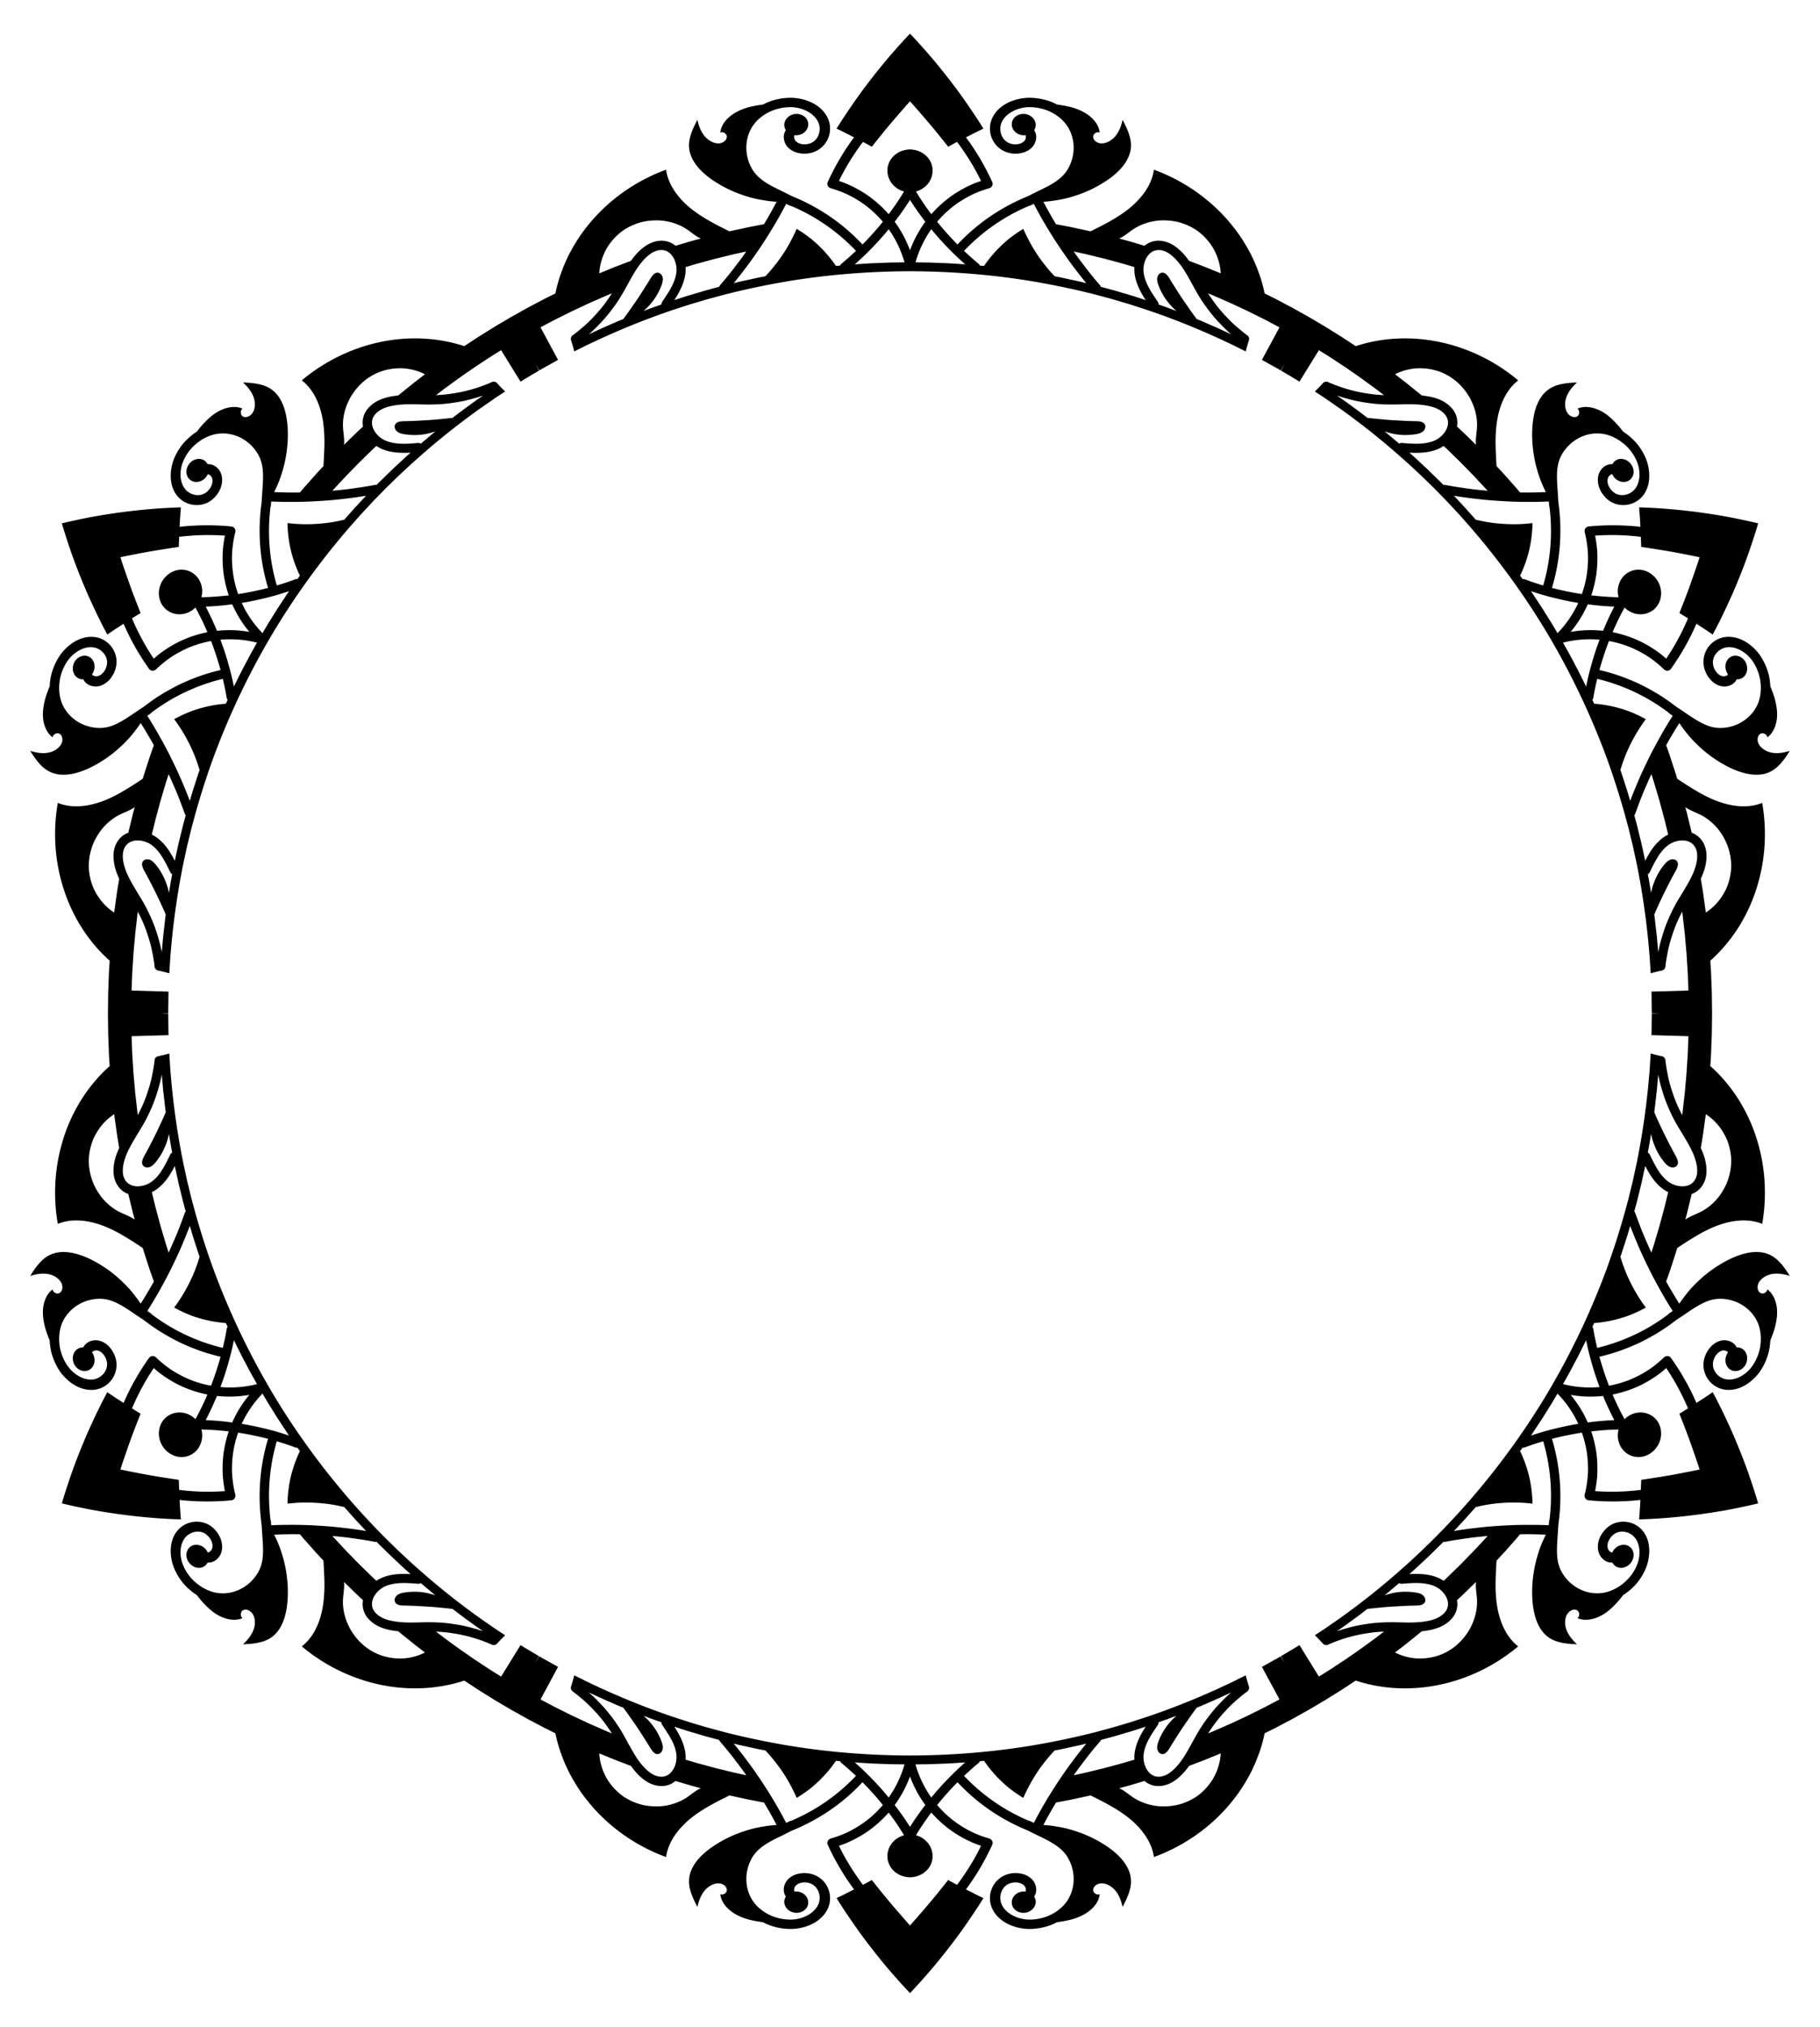 <svg xmlns="http://www.w3.org/2000/svg" viewBox="0 0 1486.828 1654.932"><path d="M1440.924 1042.976c6.36-4.31 14.33-3.31 21.23-1.16-4.25-6.71-8.84-13.39-15.58-16.84-5.03-2.59-10.65-3.09-16.28-2.33-5.68.76-11.43 2.75-16.67 5.24-2.11 1.01-4.17 2.1-6.19 3.26-2.02 1.16-4 2.4-5.98 3.69a97.012 97.012 0 00-11.15 8.57c-.88.77-1.73 1.57-2.58 2.37-.86.8-1.71 1.62-2.54 2.45a93.211 93.211 0 00-4.81 5.13 94.901 94.901 0 00-4.38 5.45c-1.43 1.86-2.8 3.76-4.09 5.7-1.88-2.95-3.71-5.93-5.48-8.93a321.6 321.6 0 01-5.29-9.12l1.5-4.25c.45-1.27.97-2.76 1.54-4.35.52-1.61 1.08-3.32 1.63-5.04 1.12-3.43 2.23-6.85 3.07-9.43.43-1.28.72-2.37.96-3.12.22-.76.35-1.19.35-1.19 4.78-3.2 9.66-6.41 14.7-9.37 4.94-2.99 10.07-5.72 15.48-7.95 3.13-1.29 6.43-2.38 9.7-3.25 3.28-.86 6.62-1.47 9.96-1.77 6.69-.59 13.38.08 19.58 2.6 4.29-24.29 2.26-49.32-5.24-71.73-3.68-11.2-8.89-21.79-15.05-31.38-6.38-9.63-13.62-18.26-22.09-25.73 0 0 .17-2.68.42-6.71.16-2.01.24-4.37.33-6.89.1-2.52.2-5.21.3-7.9.05-1.34.1-2.69.16-4.01.04-1.32.04-2.63.06-3.89.03-2.53.06-4.88.08-6.9.06-4.04.09-6.73.09-6.73s-.03-2.69-.09-6.73c-.02-2.02-.05-4.37-.08-6.9-.02-1.26-.02-2.56-.06-3.89-.06-1.32-.11-2.67-.16-4.01-.1-2.69-.2-5.38-.3-7.9-.09-2.52-.17-4.88-.33-6.89-.25-4.03-.42-6.71-.42-6.71 8.47-7.47 15.71-16.1 22.09-25.72 6.16-9.6 11.37-20.19 15.05-31.39 7.5-22.41 9.53-47.44 5.24-71.72-6.2 2.51-12.89 3.18-19.58 2.59-3.34-.3-6.68-.91-9.96-1.77-3.27-.87-6.57-1.96-9.7-3.25-5.41-2.23-10.54-4.96-15.48-7.95-5.04-2.96-9.92-6.17-14.7-9.37l-.36-1.19c-.23-.75-.52-1.84-.95-3.12-.84-2.58-1.95-6-3.07-9.43-.55-1.72-1.11-3.43-1.63-5.04-.57-1.59-1.09-3.08-1.54-4.35l-1.5-4.25a321.6 321.6 0 015.29-9.12c1.77-3 3.6-5.98 5.48-8.93 1.29 1.95 2.66 3.84 4.09 5.7 1.39 1.87 2.85 3.69 4.38 5.45 1.54 1.77 3.14 3.48 4.81 5.14.83.82 1.68 1.64 2.55 2.44.84.8 1.69 1.6 2.57 2.37 3.49 3.11 7.22 5.98 11.15 8.57 1.98 1.29 3.96 2.53 5.98 3.69 2.02 1.16 4.08 2.25 6.19 3.26 5.24 2.49 10.99 4.48 16.67 5.24 5.63.76 11.25.26 16.28-2.33 6.74-3.45 11.33-10.13 15.58-16.84-6.9 2.15-14.87 3.15-21.23-1.16-2.06-1.42-4.03-3.44-4.77-5.98-.76-2.54-.06-5.59 1.99-6.8 2.05-1.22 5.28.25 5.71 2.89 3.02-2.21 5.14-5.52 6.44-9.35.64-1.91 1.12-3.97 1.32-6.05.21-2.08.22-4.22.05-6.33-.28-3.41-.97-6.79-1.89-10.12-.95-3.33-2.23-6.58-3.53-9.82-.13-2.89-.51-5.81-1.12-8.67-.66-2.85-1.6-5.63-2.74-8.32a49.108 49.108 0 00-4.1-7.64c-1.58-2.4-3.48-4.57-5.51-6.54-3.55-3.41-7.45-5.94-11.42-7.48-4.03-1.53-8.13-2.07-12-1.57-4.5.59-8.53 2.67-11.59 5.69a20.38 20.38 0 00-3.83 5.15 21.36 21.36 0 00-2.06 6.17c-.83 4.88.33 10.19 3.16 14.67 2.55 4.18 6.22 7.11 10.38 8.25 3.74 1.03 7.87.24 10.77-2.13 1.13-.92 2-2.03 2.6-3.28 1.14.06 2.28-.12 3.38-.56 4.48-1.79 6.42-7.37 4.34-12.45a10.231 10.231 0 00-5.1-5.45c-2.17-1.02-4.61-1.16-6.82-.2s-3.77 2.84-4.51 5.07c-.76 2.24-.65 4.83.34 7.31.34.83.77 1.59 1.27 2.27a2.5 2.5 0 01-.48.52c-1.11.92-2.91 1.28-4.36.89-2.12-.57-3.99-2.18-5.46-4.45-1.65-2.58-2.37-5.76-1.91-8.5.9-5.41 5.7-9.93 11.46-10.62 5.47-.65 11.84 1.9 17.06 6.89 2.5 2.33 4.48 5.22 6.12 8.36 1.63 3.15 2.85 6.58 3.61 10.09 1.37 7.1.95 14.51-1.65 20.75-5.22 12.26-17.8 19.89-31.03 19.8-5.31-.04-10.05-1.58-14.78-4.03-4.81-2.42-9.62-5.75-14.96-9.39-1.74-1.2-3.58-2.4-5.49-3.6-4.82-3.7-9.66-7.16-14.72-10.28-5.09-3.11-10.26-5.94-15.5-8.5a178.816 178.816 0 00-20.32-8.06c-1.4-.44-2.8-.86-4.2-1.26-2.8-.81-5.62-1.54-8.45-2.2 2.24-7.98 4.76-15.85 7.82-23.67 8.24 1.52 16.42 4.18 23.95 8.09 3.77 1.95 7.53 4.14 11 6.66 3.47 2.53 6.8 5.32 9.95 8.36.82.78 1.91 1.19 3 1.11 1.1-.08 2.1-.63 2.73-1.53 4.04-5.68 7.82-11.59 11.31-17.74 3.54-6.16 6.65-12.48 9.49-19.03 0 0 3.35 2.17 6.69 4.34 1.69 1.08 3.3 2.22 4.54 3.06 1.24.84 2.06 1.41 2.06 1.41 1.6-2.99 3.17-5.97 4.66-8.9 1.47-2.93 2.9-5.83 4.27-8.7 2.76-5.74 5.33-11.35 7.71-16.75 4.61-10.71 8.51-20.63 11.54-29.01a563.21 563.21 0 006.71-20.01c1.52-4.79 2.23-7.43 2.23-7.43s-2.69-.67-7.57-1.77c-2.44-.54-5.43-1.19-8.89-1.9-3.47-.71-7.37-1.51-11.8-2.26-17.6-3.08-41.86-6.37-68.96-7.14l.58 7.95c.15 1.97.27 3.96.33 5.46.07 1.49.12 2.49.12 2.49-7.04-.85-14.22-1.2-21.25-1.26-7.06-.04-14 .23-21.03.96-1.11.11-2.08.7-2.69 1.61-.61.9-.79 2.04-.5 3.13 1.09 4.23 1.8 8.55 2.25 12.82.22 2.14.36 4.28.43 6.41.04 2.15 0 4.3-.11 6.43-.23 4.27-.74 8.48-1.54 12.61-.82 4.14-1.99 8.25-3.39 12.2-4.15-.62-8.21-1.4-12.3-2.23-4.1-.82-8.14-1.76-12.12-2.81 6.69-22.22 8.64-45.93 5.25-69.89-.11-2.24-.26-4.42-.41-6.55-.84-13-2.03-23.23 3.26-32.5 6.55-11.53 19.43-18.6 32.6-16.96 6.79.79 13.37 4.17 18.8 8.92 1.35 1.2 2.65 2.46 3.81 3.82a39.31 39.31 0 013.16 4.31c1.9 3 3.34 6.2 4.19 9.48 1.75 6.97.71 13.82-2.57 18.23-3.48 4.66-9.78 6.55-14.9 4.62-2.58-.97-4.89-3.21-6.42-5.88-1.29-2.37-1.69-4.84-1.13-6.96.39-1.45 1.6-2.83 2.95-3.33.24-.09.47-.13.69-.15.34.77.77 1.53 1.31 2.23 1.63 2.13 3.88 3.46 6.22 3.91 2.3.47 4.69.06 6.63-1.37 1.93-1.44 3.04-3.63 3.24-6.02.18-2.36-.55-4.92-2.22-7.1-3.34-4.36-9.12-5.47-12.9-2.49-.93.73-1.66 1.64-2.18 2.66-1.38-.11-2.77.08-4.14.61-3.53 1.35-6.23 4.51-7.23 8.28-1.09 4.18-.41 8.84 1.93 13.14a22.2 22.2 0 002.19 3.27c.79 1.03 1.66 1.99 2.6 2.85 1.88 1.72 4.03 3.07 6.34 3.94 8.34 3.08 17.97.53 23.51-6.71 4.78-6.23 6.15-15.21 3.84-24.81-1.36-5.48-4.03-10.68-7.49-15.38-1.71-2.35-3.72-4.5-5.88-6.47a50.76 50.76 0 00-6.91-5.34c-2.1-2.78-4.36-5.44-6.77-7.92-2.41-2.48-4.97-4.78-7.77-6.74-7.02-4.78-15.89-7.11-22.72-4.09 2.06 1.71 1.71 5.24-.37 6.41-2.07 1.17-5.04.23-6.86-1.7-1.85-1.89-2.68-4.55-2.85-7.07-.51-7.69 4.35-14.1 9.66-19-3.93.14-7.97.41-11.8 1.15-3.82.73-7.44 1.92-10.6 3.96-4.76 3.05-8 7.67-10.18 12.95-2.18 5.28-3.24 11.16-3.75 17-.78 9.36-.05 18.74 1.75 27.99.92 4.6 2.21 9.08 3.68 13.55 1.49 4.46 3.38 8.72 5.45 12.91-6.98.3-14.07.45-21.03.32 0 0-1.17-1.38-2.91-3.45-1.8-2.02-4.2-4.72-6.59-7.42-1.2-1.35-2.39-2.7-3.52-3.97-1.13-1.25-2.22-2.39-3.14-3.39-1.84-1.98-3.07-3.3-3.07-3.3-.18-2.89-.35-5.8-.47-8.71-.15-2.9-.28-5.79-.32-8.69-.1-5.79.16-11.67.91-17.44 1.75-13.36 7-26.97 17.54-35.18-18.86-15.88-41.52-26.69-64.68-31.43-23.18-4.78-46.79-3.49-68.04 3.49 0 0-2.25-1.48-5.61-3.7-1.69-1.1-3.66-2.39-5.76-3.78-2.14-1.33-4.42-2.75-6.71-4.18-2.28-1.42-4.56-2.84-6.7-4.17-2.17-1.28-4.19-2.48-5.93-3.51l-5.79-3.42s-.57-.34-1.59-.94c-1.02-.57-2.49-1.39-4.25-2.37-1.76-.99-3.81-2.13-6.01-3.36-1.1-.62-2.24-1.26-3.39-1.9-1.18-.62-2.36-1.25-3.55-1.87-2.38-1.26-4.76-2.51-6.99-3.69-1.11-.59-2.19-1.16-3.21-1.7-1.02-.53-2.01-1-2.91-1.45-3.61-1.8-6.02-2.99-6.02-2.99-.56-2.75-1.22-5.49-1.97-8.22-.74-2.73-1.61-5.37-2.55-8.04-1.9-5.3-4.12-10.6-6.72-15.71-2.61-5.07-5.57-10.04-8.83-14.89-3.29-4.8-6.93-9.37-10.83-13.85-15.67-17.67-36.36-31.92-59.54-40.33-.91 6.63-3.67 12.76-7.52 18.25s-8.81 10.45-14.17 14.58c-9.23 7.03-19.74 12.42-30.06 17.47 0 0-7.05-1.53-14.09-3.06-3.53-.75-7.08-1.37-9.74-1.9l-4.42-.85c-.89-1.52-1.78-3.04-2.66-4.55-.89-1.5-1.76-3.01-2.61-4.53-1.72-3.04-3.39-6.12-5.01-9.24 2.33-.13 4.66-.36 6.98-.67 1.16-.16 2.32-.34 3.48-.54 1.15-.17 2.3-.37 3.44-.58 4.59-.87 9.13-2.09 13.58-3.64 4.44-1.5 8.78-3.24 12.98-5.35 4.2-2.09 8.27-4.52 12.11-7.12 9.51-6.55 18.41-15.82 18.96-27.09.35-7.5-3.14-14.86-6.82-21.91-.79 3.53-1.96 7.14-3.8 10.29-1.84 3.15-4.33 5.8-7.8 7.55-2.28 1.14-5 1.78-7.57 1.15-2.57-.63-4.87-2.77-4.89-5.15-.03-2.39 2.85-4.44 5.35-3.48-.41-3.73-2.21-7.24-4.88-10.29-2.68-2.98-6.23-5.49-10.05-7.32-3.1-1.45-6.35-2.64-9.72-3.4-3.36-.8-6.81-1.37-10.26-1.86-5.13-2.76-10.86-4.41-16.64-5.13-2.9-.34-5.8-.48-8.67-.26-2.87.23-5.69.73-8.41 1.51-4.72 1.39-8.86 3.43-12.19 6.17-3.33 2.73-5.84 6-7.34 9.61-3.47 8.38-.85 18.09 6 23.6 3.82 3.18 8.99 4.84 14.29 4.64 2.45-.13 4.76-.58 6.85-1.38 2.09-.82 3.94-2 5.48-3.51 2.75-2.72 4.13-6.7 3.53-10.39a9.754 9.754 0 00-1.55-3.9c.62-.95 1.04-2.04 1.21-3.21.68-4.77-3.18-9.26-8.62-10-5.46-.63-10.31 2.74-10.84 7.53-.53 4.79 3.34 9.16 8.64 9.77.89.11 1.76.12 2.6.03.09.19.16.41.21.68.24 1.43-.34 3.16-1.41 4.22-1.54 1.51-3.88 2.44-6.58 2.55-3.06.13-6.18-.84-8.31-2.62-4.24-3.51-5.76-9.89-3.47-15.25 2.16-5.05 7.55-9.28 14.47-11.3 1.63-.47 3.32-.81 5.05-1.02 1.73-.2 3.48-.22 5.25-.13 3.54.17 7.11.84 10.54 1.95 3.43 1.07 6.68 2.74 9.6 4.73 2.92 2 5.49 4.37 7.55 7.05 1 1.31 1.89 2.68 2.65 4.11.77 1.44 1.41 2.94 1.94 4.47a33.02 33.02 0 011.76 9.48c.25 6.45-1.35 12.98-4.68 18.68-5.34 9.07-14.83 13.46-26.46 19.06-1.92.97-3.88 1.96-5.87 3-22.43 9.08-41.95 22.54-57.85 39.58-5.81-5.94-11.37-12.03-16.62-18.6 5.44-6.37 11.85-12.15 19-16.7 3.58-2.3 7.35-4.41 11.28-6.21 3.92-1.73 8-3.22 12.21-4.42a3.944 3.944 0 002.47-2.04c.47-.99.49-2.13.03-3.13-5.81-12.68-12.95-25.01-21.46-36.4l7.1-3.62c1.78-.91 3.58-1.8 4.92-2.43 1.35-.64 2.25-1.07 2.25-1.07-3.57-5.81-7.19-11.26-10.78-16.52-3.59-5.26-7.15-10.3-10.64-15.06-6.97-9.34-13.59-17.65-19.32-24.5a575.83 575.83 0 00-13.93-15.81c-3.39-3.68-5.31-5.68-5.31-5.68s-1.92 2-5.31 5.68c-3.38 3.69-8.2 9.06-13.93 15.81a561.084 561.084 0 00-19.32 24.5c-3.49 4.76-7.05 9.8-10.65 15.06-3.59 5.26-7.2 10.71-10.77 16.52 0 0 .9.43 2.25 1.07 1.34.63 3.13 1.52 4.92 2.43l7.1 3.62c-8.51 11.39-15.66 23.72-21.47 36.4-.46 1-.44 2.14.04 3.13s1.38 1.73 2.47 2.04c4.2 1.2 8.29 2.69 12.21 4.42 3.92 1.8 7.7 3.91 11.28 6.21 7.15 4.55 13.56 10.33 19 16.7-5.25 6.57-10.81 12.66-16.62 18.61-15.89-17.03-35.41-30.5-57.83-39.59-2-1.04-3.96-2.03-5.88-2.99-11.64-5.61-21.14-10-26.47-19.07a34.591 34.591 0 01-4.69-18.67c.13-3.23.71-6.43 1.76-9.49.53-1.53 1.18-3.03 1.94-4.47.76-1.43 1.65-2.8 2.65-4.11 2.06-2.68 4.64-5.05 7.56-7.05 2.92-1.99 6.18-3.66 9.6-4.73 3.43-1.11 7-1.78 10.54-1.95 1.77-.09 3.52-.07 5.25.13 1.72.21 3.42.55 5.05 1.03 6.92 2.01 12.31 6.24 14.47 11.3 2.29 5.35.77 11.73-3.47 15.25-2.13 1.75-5.23 2.71-8.31 2.61-2.7-.11-5.04-1.04-6.59-2.55-1.06-1.06-1.64-2.79-1.4-4.22.05-.26.13-.48.22-.68.84.09 1.7.08 2.59-.03 5.3-.61 9.17-4.98 8.64-9.77-.53-4.79-5.38-8.16-10.84-7.53-5.44.74-9.3 5.23-8.62 10 .17 1.17.59 2.26 1.21 3.21a9.472 9.472 0 00-1.55 3.9c-.6 3.69.78 7.68 3.53 10.4 1.54 1.5 3.4 2.68 5.48 3.5 2.09.8 4.4 1.25 6.85 1.38 5.31.19 10.47-1.47 14.28-4.63 6.86-5.52 9.48-15.23 6-23.61-1.5-3.61-4.01-6.88-7.34-9.61-3.33-2.74-7.46-4.78-12.18-6.17-2.72-.78-5.54-1.28-8.41-1.51-2.86-.22-5.77-.08-8.66.26-5.78.72-11.51 2.37-16.64 5.13-3.45.49-6.9 1.06-10.27 1.86-3.37.76-6.62 1.95-9.72 3.4-3.82 1.83-7.37 4.34-10.05 7.32-2.67 3.05-4.47 6.56-4.88 10.29 2.5-.96 5.38 1.09 5.35 3.48-.02 2.38-2.32 4.52-4.89 5.15-2.58.63-5.3-.01-7.57-1.15-3.47-1.75-5.96-4.4-7.8-7.55s-3.01-6.76-3.8-10.29c-3.69 7.05-7.17 14.41-6.82 21.91.55 11.27 9.44 20.54 18.96 27.09 3.84 2.6 7.9 5.03 12.11 7.12 4.2 2.11 8.54 3.85 12.98 5.35 4.45 1.55 8.99 2.77 13.58 3.64 1.14.21 2.29.41 3.44.58 1.16.2 2.32.38 3.48.54 2.32.31 4.65.54 6.98.67-1.62 3.12-3.29 6.2-5.01 9.24-.85 1.52-1.73 3.03-2.61 4.53-.88 1.51-1.77 3.03-2.66 4.55l-4.43.85c-2.65.53-6.2 1.15-9.73 1.9-7.04 1.53-14.09 3.06-14.09 3.06-10.32-5.05-20.84-10.44-30.06-17.47-5.36-4.13-10.32-9.09-14.18-14.58-3.84-5.49-6.6-11.62-7.51-18.25-23.19 8.41-43.87 22.66-59.54 40.33-3.9 4.48-7.54 9.05-10.83 13.85a150.96 150.96 0 00-8.84 14.89c-2.59 5.11-4.82 10.41-6.71 15.71-.94 2.67-1.81 5.31-2.56 8.04-.74 2.73-1.4 5.47-1.96 8.22 0 0-2.41 1.19-6.02 2.99-.9.45-1.89.92-2.91 1.45-1.02.54-2.1 1.11-3.22 1.7-2.22 1.18-4.6 2.43-6.98 3.69-1.19.62-2.38 1.25-3.55 1.87-1.15.64-2.29 1.28-3.39 1.9-2.2 1.23-4.25 2.37-6.01 3.36-1.76.98-3.23 1.8-4.25 2.37l-1.6.94s-.58.34-1.59.94-2.46 1.45-4.19 2.48c-1.74 1.03-3.76 2.23-5.93 3.51-2.14 1.33-4.42 2.75-6.71 4.17-2.28 1.43-4.56 2.85-6.7 4.18-2.1 1.39-4.07 2.68-5.76 3.78-3.37 2.22-5.61 3.7-5.61 3.7-21.25-6.98-44.87-8.27-68.04-3.49-23.16 4.74-45.82 15.55-64.68 31.43 10.54 8.21 15.79 21.82 17.54 35.18.75 5.77 1.01 11.65.91 17.44-.04 2.9-.17 5.79-.32 8.69-.12 2.92-.29 5.82-.47 8.71 0 0-1.23 1.32-3.07 3.3-.92 1-2.01 2.14-3.14 3.39-1.13 1.27-2.32 2.62-3.52 3.97-2.4 2.7-4.79 5.4-6.59 7.42-1.74 2.07-2.91 3.45-2.91 3.45-6.96.13-14.05-.02-21.04-.32 2.08-4.19 3.97-8.45 5.46-12.91 1.47-4.47 2.76-8.95 3.68-13.55 1.8-9.25 2.53-18.63 1.75-27.99-.51-5.84-1.57-11.71-3.75-17-2.18-5.28-5.42-9.9-10.18-12.95-3.16-2.04-6.78-3.23-10.6-3.96-3.83-.74-7.87-1.01-11.8-1.14 5.31 4.89 10.17 11.3 9.66 18.99-.17 2.53-1 5.18-2.85 7.07-1.82 1.93-4.79 2.87-6.86 1.7-2.08-1.17-2.43-4.7-.37-6.41-6.83-3.02-15.7-.69-22.72 4.09-2.8 1.96-5.36 4.25-7.77 6.73a84.123 84.123 0 00-6.77 7.92 52.023 52.023 0 00-6.91 5.34c-2.15 1.97-4.17 4.12-5.88 6.47-3.46 4.7-6.13 9.9-7.5 15.4-2.3 9.6-.93 18.57 3.85 24.8 5.54 7.23 15.17 9.78 23.5 6.7 2.31-.86 4.47-2.21 6.35-3.93.94-.87 1.81-1.82 2.61-2.85a22.68 22.68 0 002.18-3.27c2.34-4.3 3.02-8.96 1.92-13.15-1-3.77-3.7-6.92-7.22-8.27a9.459 9.459 0 00-4.14-.61 7.964 7.964 0 00-2.18-2.66c-3.78-2.98-9.56-1.87-12.9 2.49-1.67 2.18-2.4 4.74-2.22 7.1.2 2.39 1.3 4.58 3.24 6.02 1.93 1.43 4.33 1.85 6.63 1.37 2.34-.45 4.59-1.78 6.22-3.91.54-.71.97-1.46 1.31-2.24.2.02.43.07.69.16 1.35.5 2.56 1.88 2.95 3.34.56 2.11.16 4.58-1.13 6.95-1.49 2.66-3.82 4.92-6.43 5.88-5.11 1.93-11.41.03-14.89-4.62-3.29-4.4-4.33-11.26-2.57-18.23.85-3.28 2.29-6.48 4.19-9.48.94-1.49 2-2.94 3.16-4.31 1.16-1.36 2.46-2.63 3.81-3.82 5.43-4.75 12.01-8.12 18.8-8.92 13.17-1.64 26.05 5.43 32.6 16.96 5.29 9.27 4.1 19.49 3.26 32.49-.15 2.13-.29 4.31-.41 6.54-3.4 23.96-1.45 47.68 5.24 69.91-3.97 1.05-8.02 1.99-12.12 2.81-4.08.83-8.14 1.61-12.29 2.23-1.4-3.95-2.57-8.06-3.39-12.2-.8-4.12-1.31-8.34-1.54-12.61-.11-2.13-.16-4.28-.12-6.43.07-2.13.22-4.27.44-6.41.45-4.27 1.15-8.59 2.25-12.81.28-1.09.11-2.23-.5-3.14-.61-.91-1.59-1.5-2.69-1.61-7.03-.73-13.97-1-21.03-.96-7.04.06-14.21.41-21.25 1.25 0 0 .05-.99.12-2.48.06-1.51.18-3.49.33-5.46l.58-7.95c-27.11.77-51.37 4.06-68.96 7.14-4.43.75-8.33 1.55-11.8 2.26-3.46.71-6.45 1.36-8.89 1.9-4.88 1.1-7.57 1.77-7.57 1.77s.71 2.64 2.23 7.43c1.5 4.78 3.73 11.66 6.71 20.01 3.03 8.38 6.93 18.3 11.53 29.01 2.39 5.4 4.96 11.01 7.71 16.75 1.38 2.87 2.81 5.77 4.28 8.7 1.49 2.94 3.06 5.91 4.66 8.9 0 0 .82-.57 2.06-1.41 1.24-.84 2.85-1.98 4.54-3.06 3.35-2.17 6.69-4.34 6.69-4.34 2.84 6.55 5.95 12.87 9.49 19.03 3.49 6.15 7.26 12.06 11.3 17.75a3.71 3.71 0 002.73 1.53c1.1.07 2.19-.34 3.01-1.12 3.15-3.04 6.48-5.83 9.95-8.35 3.47-2.53 7.23-4.72 11-6.67 7.53-3.91 15.71-6.57 23.95-8.09 3.06 7.82 5.58 15.69 7.82 23.67-2.83.66-5.64 1.4-8.45 2.2-1.4.4-2.8.82-4.19 1.26a175.8 175.8 0 00-20.31 8.06c-5.24 2.55-10.41 5.38-15.5 8.49-5.07 3.12-9.9 6.58-14.73 10.28-1.91 1.2-3.75 2.41-5.49 3.61-5.34 3.64-10.16 6.97-14.97 9.39-4.73 2.45-9.47 3.99-14.78 4.03-13.23.09-25.82-7.53-31.03-19.79-2.6-6.25-3.02-13.67-1.65-20.76.76-3.52 1.98-6.95 3.61-10.09 1.64-3.14 3.62-6.02 6.12-8.36 5.22-4.98 11.59-7.54 17.05-6.88 5.77.68 10.57 5.2 11.47 10.62.45 2.71-.28 5.87-1.91 8.49-1.47 2.27-3.34 3.88-5.47 4.45-1.44.39-3.24.03-4.35-.89-.2-.17-.35-.35-.48-.53.5-.68.93-1.43 1.27-2.25.99-2.49 1.1-5.08.34-7.32-.74-2.23-2.3-4.11-4.51-5.07s-4.65-.82-6.82.2c-2.16 1.02-4.08 2.9-5.1 5.45-2.08 5.08-.14 10.66 4.33 12.45 1.1.44 2.25.62 3.39.56.6 1.25 1.47 2.36 2.6 3.28 2.89 2.37 7.04 3.16 10.78 2.13 4.15-1.15 7.82-4.07 10.37-8.25 2.83-4.5 3.98-9.79 3.16-14.66-.38-2.21-1.07-4.28-2.06-6.18-1-1.91-2.29-3.65-3.83-5.15-3.06-3.02-7.09-5.1-11.59-5.68-3.88-.51-7.98.03-12 1.56-3.97 1.55-7.87 4.08-11.42 7.48-2.03 1.97-3.93 4.14-5.5 6.54a47.846 47.846 0 00-4.1 7.64c-1.15 2.68-2.09 5.46-2.74 8.31-.62 2.86-1 5.78-1.12 8.68-1.31 3.23-2.59 6.48-3.54 9.81-.92 3.34-1.61 6.72-1.89 10.13a35.2 35.2 0 00.05 6.33c.2 2.08.68 4.14 1.32 6.05 1.29 3.83 3.42 7.14 6.44 9.35.43-2.64 3.66-4.11 5.71-2.89 2.05 1.21 2.74 4.26 1.99 6.8-.74 2.54-2.71 4.56-4.77 5.99-6.36 4.3-14.33 3.3-21.23 1.15 4.25 6.71 8.83 13.39 15.58 16.84 5.03 2.6 10.65 3.09 16.28 2.33 5.68-.75 11.43-2.75 16.66-5.24 2.11-1.01 4.18-2.1 6.2-3.26 2.02-1.16 4-2.4 5.98-3.69 3.93-2.59 7.66-5.46 11.15-8.57.87-.77 1.72-1.57 2.57-2.37.87-.8 1.72-1.62 2.55-2.44 1.67-1.66 3.27-3.37 4.81-5.14 1.53-1.76 2.99-3.58 4.38-5.45 1.43-1.86 2.8-3.75 4.09-5.7 1.88 2.95 3.71 5.93 5.48 8.93a347.7 347.7 0 015.29 9.12l-1.5 4.25c-.45 1.27-.98 2.76-1.54 4.35-.52 1.61-1.08 3.32-1.64 5.04-1.11 3.43-2.22 6.86-3.06 9.43-.43 1.28-.72 2.37-.96 3.12-.22.76-.35 1.19-.35 1.19-4.78 3.2-9.66 6.41-14.7 9.37-4.94 2.99-10.07 5.72-15.48 7.95a78.878 78.878 0 01-9.7 3.25c-3.28.86-6.62 1.47-9.96 1.77-6.69.59-13.38-.07-19.58-2.59-4.29 24.28-2.26 49.31 5.24 71.72 3.68 11.2 8.89 21.79 15.05 31.39 6.38 9.62 13.62 18.25 22.09 25.72 0 0-.17 2.68-.43 6.71-.15 2.01-.23 4.37-.32 6.89-.1 2.52-.2 5.21-.3 7.9-.05 1.34-.11 2.69-.16 4.01-.04 1.33-.04 2.63-.06 3.89-.03 2.53-.06 4.88-.08 6.9-.06 4.04-.09 6.73-.09 6.73s.03 2.69.09 6.73c.02 2.02.05 4.37.08 6.9.02 1.26.02 2.57.06 3.89.05 1.32.11 2.67.16 4.01.1 2.69.2 5.38.3 7.9.09 2.52.17 4.88.32 6.89.26 4.03.43 6.71.43 6.71-8.47 7.47-15.71 16.1-22.09 25.73-6.16 9.59-11.37 20.18-15.05 31.38-7.5 22.41-9.53 47.44-5.24 71.73 6.2-2.52 12.89-3.19 19.58-2.6 3.34.3 6.68.91 9.96 1.77 3.27.87 6.57 1.96 9.7 3.25 5.41 2.23 10.54 4.96 15.48 7.95 5.04 2.96 9.92 6.17 14.7 9.37l.35 1.19c.24.75.53 1.84.96 3.12.84 2.58 1.95 6 3.06 9.43.56 1.72 1.12 3.43 1.64 5.04.56 1.59 1.09 3.08 1.54 4.35l1.5 4.25a347.7 347.7 0 01-5.29 9.12c-1.77 3-3.6 5.98-5.48 8.93a98.734 98.734 0 00-4.09-5.7 94.901 94.901 0 00-4.38-5.45 93.211 93.211 0 00-4.81-5.13 84.48 84.48 0 00-2.55-2.45c-.85-.8-1.7-1.6-2.57-2.37a97.012 97.012 0 00-11.15-8.57c-1.98-1.29-3.96-2.53-5.98-3.69s-4.09-2.25-6.2-3.26c-5.23-2.49-10.98-4.48-16.66-5.24-5.63-.76-11.25-.26-16.28 2.33-6.75 3.45-11.33 10.13-15.58 16.84 6.9-2.15 14.87-3.15 21.23 1.16 2.06 1.42 4.03 3.44 4.77 5.98.75 2.54.06 5.59-1.99 6.81-2.05 1.21-5.28-.26-5.71-2.9-3.02 2.21-5.15 5.52-6.44 9.35-.64 1.91-1.12 3.97-1.32 6.05a35.2 35.2 0 00-.05 6.33c.28 3.41.97 6.79 1.89 10.12.95 3.33 2.23 6.58 3.53 9.82.13 2.89.51 5.81 1.12 8.67.65 2.85 1.6 5.63 2.74 8.32 1.15 2.68 2.52 5.24 4.1 7.64 1.57 2.4 3.48 4.57 5.51 6.54 3.55 3.41 7.45 5.94 11.42 7.49 4.03 1.52 8.12 2.06 12 1.56 4.5-.59 8.53-2.67 11.59-5.68 1.54-1.51 2.83-3.25 3.82-5.15.99-1.91 1.68-3.98 2.07-6.18.83-4.88-.33-10.19-3.17-14.67-2.54-4.18-6.21-7.1-10.37-8.25-3.74-1.03-7.87-.23-10.77 2.13-1.13.92-2 2.03-2.6 3.28-1.14-.05-2.29.12-3.39.56-4.47 1.79-6.41 7.37-4.33 12.45 1.02 2.55 2.94 4.43 5.1 5.45 2.17 1.02 4.61 1.16 6.82.2s3.77-2.84 4.51-5.07c.76-2.24.65-4.83-.34-7.31-.34-.83-.77-1.59-1.27-2.27.11-.17.27-.34.48-.52 1.11-.92 2.91-1.28 4.36-.89 2.12.57 3.99 2.18 5.46 4.45 1.65 2.58 2.37 5.76 1.91 8.5-.9 5.41-5.7 9.93-11.46 10.62-5.47.65-11.84-1.9-17.06-6.88-2.5-2.34-4.48-5.23-6.13-8.37a41.558 41.558 0 01-3.61-10.09c-1.36-7.1-.94-14.51 1.66-20.75 5.22-12.26 17.8-19.89 31.03-19.8 5.31.04 10.04 1.58 14.78 4.03 4.81 2.43 9.62 5.75 14.96 9.39 1.74 1.2 3.58 2.4 5.49 3.6 4.82 3.7 9.65 7.16 14.72 10.28 5.09 3.11 10.26 5.95 15.5 8.5 5.34 2.51 10.75 4.73 16.21 6.66 1.37.49 2.74.96 4.11 1.4 1.4.44 2.8.86 4.2 1.26 2.8.81 5.62 1.54 8.44 2.2-2.23 7.99-4.75 15.85-7.81 23.67-8.24-1.51-16.42-4.18-23.95-8.09-3.77-1.95-7.53-4.14-11-6.66-3.47-2.53-6.8-5.32-9.95-8.35-.82-.79-1.91-1.2-3.01-1.12-1.09.08-2.09.63-2.73 1.53-4.04 5.68-7.81 11.59-11.31 17.74-3.53 6.16-6.64 12.48-9.48 19.03 0 0-3.35-2.17-6.69-4.34-1.69-1.08-3.3-2.22-4.54-3.06s-2.06-1.41-2.06-1.41c-1.6 2.99-3.17 5.97-4.66 8.9-1.47 2.93-2.9 5.83-4.28 8.7-2.75 5.74-5.32 11.35-7.71 16.75-4.6 10.71-8.5 20.63-11.53 29.01-2.98 8.35-5.21 15.23-6.71 20.01-1.52 4.79-2.23 7.43-2.23 7.43s2.69.67 7.57 1.77c2.44.54 5.43 1.19 8.89 1.9 3.47.71 7.37 1.51 11.8 2.26 17.6 3.08 41.85 6.37 68.96 7.15l-.58-7.96c-.15-1.97-.27-3.96-.33-5.46-.07-1.49-.12-2.48-.12-2.48 7.04.84 14.21 1.19 21.25 1.25 7.06.04 14-.23 21.03-.96a3.65 3.65 0 002.69-1.61c.61-.9.79-2.04.5-3.13-1.1-4.23-1.8-8.55-2.25-12.82-.22-2.14-.36-4.28-.43-6.41-.04-2.15 0-4.3.11-6.43.23-4.27.74-8.48 1.54-12.61.82-4.14 1.99-8.25 3.39-12.2 4.15.62 8.21 1.4 12.3 2.23 4.1.82 8.14 1.76 12.12 2.81-6.69 22.22-8.64 45.93-5.26 69.9.12 2.23.27 4.41.42 6.54.84 13 2.03 23.23-3.26 32.5-6.55 11.53-19.43 18.61-32.6 16.97-6.79-.8-13.38-4.18-18.8-8.93-1.35-1.2-2.65-2.46-3.81-3.82a39.31 39.31 0 01-3.16-4.31c-1.9-2.99-3.34-6.2-4.19-9.48-1.75-6.97-.71-13.82 2.57-18.22 3.48-4.66 9.78-6.56 14.9-4.63 2.58.97 4.89 3.21 6.42 5.88 1.29 2.37 1.69 4.84 1.13 6.96-.39 1.45-1.6 2.83-2.95 3.33-.25.09-.47.13-.69.15-.34-.77-.77-1.53-1.31-2.23-1.63-2.13-3.88-3.46-6.22-3.91-2.3-.47-4.7-.06-6.63 1.37-1.93 1.44-3.04 3.63-3.24 6.02-.18 2.36.55 4.92 2.22 7.1 3.34 4.36 9.12 5.47 12.9 2.49.93-.73 1.66-1.64 2.18-2.66 1.38.11 2.77-.08 4.14-.61 3.52-1.35 6.23-4.51 7.23-8.28 1.09-4.18.41-8.84-1.93-13.14a22.2 22.2 0 00-2.19-3.27c-.79-1.03-1.66-1.99-2.6-2.85-1.88-1.72-4.04-3.07-6.34-3.93-8.34-3.08-17.97-.53-23.51 6.7-4.78 6.23-6.15 15.21-3.84 24.81 1.36 5.48 4.03 10.69 7.49 15.38 1.71 2.35 3.72 4.5 5.88 6.48 2.15 1.97 4.47 3.76 6.91 5.33 2.09 2.78 4.36 5.44 6.77 7.92 2.41 2.49 4.97 4.78 7.77 6.74 7.02 4.78 15.89 7.11 22.72 4.09-2.06-1.7-1.71-5.24.37-6.41 2.07-1.17 5.04-.23 6.86 1.7 1.85 1.89 2.68 4.55 2.85 7.07.51 7.69-4.35 14.1-9.66 19 3.93-.14 7.97-.41 11.8-1.15 3.82-.73 7.44-1.92 10.6-3.95 4.76-3.06 8-7.68 10.18-12.95 2.18-5.29 3.24-11.17 3.75-17.01.78-9.36.05-18.74-1.75-27.99-.92-4.6-2.21-9.08-3.68-13.55-1.49-4.46-3.38-8.72-5.46-12.91 6.99-.3 14.08-.45 21.04-.31 0 0 1.17 1.37 2.91 3.44 1.8 2.03 4.19 4.72 6.59 7.42 1.2 1.35 2.39 2.7 3.52 3.97 1.13 1.25 2.22 2.4 3.14 3.39 1.84 1.98 3.07 3.3 3.07 3.3.18 2.89.35 5.8.47 8.72.15 2.89.28 5.78.32 8.68.1 5.79-.16 11.67-.91 17.44-1.75 13.36-7 26.98-17.54 35.18 18.86 15.88 41.52 26.69 64.68 31.43 23.18 4.78 46.79 3.49 68.04-3.49 0 0 2.24 1.48 5.61 3.7 1.69 1.1 3.66 2.4 5.76 3.78 2.14 1.33 4.42 2.76 6.7 4.18 2.29 1.42 4.57 2.84 6.71 4.17 2.17 1.29 4.19 2.48 5.93 3.51 3.47 2.05 5.78 3.42 5.78 3.42l1.6.94c1.02.57 2.49 1.39 4.25 2.37 1.76.99 3.81 2.14 6.01 3.37 1.1.61 2.24 1.25 3.39 1.89 1.17.62 2.36 1.25 3.55 1.87 2.38 1.26 4.76 2.51 6.98 3.69 1.12.59 2.2 1.16 3.22 1.7 1.02.53 2.01 1 2.91 1.45 3.61 1.8 6.02 2.99 6.02 2.99.56 2.75 1.22 5.49 1.96 8.22.75 2.73 1.62 5.37 2.56 8.04 1.89 5.3 4.12 10.6 6.71 15.71a150.96 150.96 0 008.84 14.89c3.29 4.8 6.93 9.37 10.83 13.85 15.67 17.68 36.36 31.93 59.54 40.33.91-6.63 3.67-12.76 7.52-18.25s8.81-10.45 14.17-14.58c9.22-7.03 19.74-12.41 30.06-17.47 0 0 7.05 1.53 14.09 3.06 3.53.75 7.08 1.38 9.73 1.9l4.43.85c.89 1.52 1.78 3.04 2.66 4.55.88 1.5 1.75 3.01 2.61 4.53 1.72 3.04 3.39 6.12 5.01 9.24-2.33.13-4.66.36-6.98.67-1.16.16-2.32.34-3.48.54-1.15.17-2.3.37-3.44.59-4.59.86-9.13 2.08-13.58 3.63-4.44 1.5-8.78 3.24-12.98 5.35-4.21 2.09-8.27 4.52-12.11 7.12-9.52 6.55-18.41 15.82-18.96 27.09-.35 7.5 3.14 14.86 6.82 21.91.79-3.52 1.96-7.14 3.8-10.29 1.84-3.15 4.33-5.8 7.8-7.55 2.27-1.14 4.99-1.78 7.57-1.15 2.57.63 4.87 2.77 4.89 5.15.03 2.39-2.85 4.44-5.35 3.48.41 3.73 2.21 7.24 4.88 10.29 2.68 2.98 6.23 5.49 10.05 7.32 3.1 1.45 6.35 2.64 9.72 3.4 3.36.8 6.81 1.37 10.26 1.86 5.13 2.76 10.86 4.41 16.64 5.13 2.89.34 5.8.48 8.67.26 2.87-.23 5.69-.73 8.41-1.51 4.72-1.38 8.86-3.43 12.19-6.17 3.33-2.73 5.84-6 7.34-9.6 3.47-8.39.85-18.1-6-23.61-3.82-3.18-8.99-4.83-14.29-4.64-2.45.13-4.77.58-6.85 1.38-2.09.82-3.95 2-5.48 3.51-2.76 2.72-4.13 6.7-3.53 10.39.24 1.44.77 2.75 1.55 3.9-.62.95-1.04 2.04-1.21 3.21-.68 4.77 3.18 9.26 8.62 10 5.46.63 10.31-2.74 10.84-7.53s-3.34-9.16-8.64-9.77c-.89-.11-1.76-.12-2.6-.03a2.73 2.73 0 01-.21-.68c-.24-1.43.34-3.16 1.41-4.22 1.54-1.51 3.88-2.44 6.58-2.55 3.06-.13 6.17.84 8.31 2.62 4.24 3.51 5.75 9.89 3.47 15.25-2.16 5.05-7.55 9.28-14.47 11.3-1.63.47-3.33.81-5.05 1.02-1.73.2-3.48.22-5.25.14-3.54-.18-7.11-.85-10.54-1.95-3.43-1.08-6.68-2.75-9.6-4.74-2.92-2-5.49-4.37-7.55-7.05-1-1.31-1.89-2.67-2.65-4.11-.77-1.44-1.41-2.94-1.94-4.47a32.682 32.682 0 01-1.76-9.48 34.506 34.506 0 014.68-18.68c5.34-9.07 14.83-13.46 26.46-19.06 1.92-.97 3.88-1.95 5.87-2.99 22.43-9.09 41.95-22.55 57.85-39.59 5.81 5.94 11.37 12.03 16.62 18.6-5.44 6.37-11.85 12.15-19 16.7-3.58 2.3-7.35 4.42-11.28 6.21-3.92 1.74-8 3.22-12.21 4.42a3.95 3.95 0 00-2.47 2.04c-.48.99-.5 2.13-.04 3.13 5.81 12.68 12.95 25.01 21.47 36.41 0 0-3.55 1.8-7.1 3.61-1.79.91-3.58 1.8-4.92 2.43-1.35.64-2.25 1.07-2.25 1.07 3.57 5.81 7.18 11.26 10.78 16.52 3.59 5.26 7.15 10.3 10.64 15.06 6.96 9.34 13.59 17.65 19.32 24.5 5.73 6.75 10.55 12.12 13.93 15.81 3.39 3.68 5.31 5.68 5.31 5.68s1.92-2 5.31-5.68c3.37-3.69 8.2-9.06 13.93-15.81 5.73-6.85 12.35-15.16 19.32-24.5 3.49-4.76 7.05-9.8 10.64-15.06 3.59-5.26 7.21-10.71 10.78-16.52 0 0-.9-.43-2.25-1.07-1.34-.63-3.14-1.52-4.92-2.43l-7.1-3.62c8.51-11.39 15.65-23.72 21.47-36.4.46-1 .44-2.14-.04-3.13a3.95 3.95 0 00-2.47-2.04c-4.21-1.2-8.29-2.69-12.21-4.42-3.93-1.8-7.7-3.91-11.28-6.21-7.15-4.55-13.56-10.33-19-16.7 5.25-6.57 10.81-12.66 16.62-18.6 15.89 17.02 35.41 30.49 57.83 39.58 1.99 1.04 3.96 2.03 5.88 2.99 11.63 5.61 21.13 10 26.47 19.07 3.33 5.7 4.93 12.23 4.69 18.68-.13 3.22-.71 6.42-1.77 9.48-.52 1.53-1.17 3.03-1.93 4.47-.76 1.43-1.65 2.8-2.65 4.11-2.06 2.68-4.64 5.05-7.56 7.05-2.92 1.99-6.18 3.66-9.61 4.74-3.42 1.1-7 1.77-10.53 1.95-1.77.08-3.52.06-5.25-.14-1.72-.21-3.42-.55-5.05-1.02-6.92-2.02-12.31-6.25-14.47-11.3-2.29-5.36-.77-11.74 3.47-15.26 2.13-1.75 5.22-2.71 8.31-2.61 2.7.11 5.04 1.04 6.59 2.55 1.06 1.06 1.64 2.8 1.4 4.22-.05.26-.13.48-.22.68-.84-.09-1.7-.08-2.59.03-5.3.61-9.17 4.98-8.64 9.77s5.38 8.16 10.84 7.53c5.44-.74 9.3-5.23 8.62-10a8.015 8.015 0 00-1.21-3.21 9.611 9.611 0 001.55-3.9c.6-3.69-.78-7.68-3.53-10.39-1.54-1.51-3.4-2.69-5.48-3.51-2.09-.8-4.4-1.25-6.85-1.38-5.32-.19-10.47 1.47-14.28 4.63-6.87 5.52-9.48 15.23-6 23.62 1.49 3.6 4.01 6.87 7.34 9.6 3.33 2.74 7.46 4.78 12.18 6.17 2.72.78 5.54 1.28 8.41 1.51 2.86.22 5.77.08 8.66-.26 5.78-.72 11.51-2.37 16.64-5.13 3.45-.49 6.9-1.06 10.27-1.86 3.37-.76 6.62-1.95 9.72-3.4 3.82-1.83 7.37-4.34 10.05-7.32 2.67-3.05 4.47-6.56 4.88-10.29-2.5.96-5.38-1.09-5.35-3.48.02-2.38 2.32-4.52 4.89-5.15 2.58-.63 5.29.01 7.57 1.15 3.47 1.75 5.96 4.4 7.8 7.55 1.84 3.15 3.01 6.77 3.8 10.29 3.68-7.05 7.17-14.41 6.82-21.91-.55-11.27-9.44-20.54-18.96-27.09-3.84-2.6-7.91-5.03-12.11-7.12-4.2-2.11-8.54-3.85-12.98-5.35a95.199 95.199 0 00-13.58-3.64c-1.14-.21-2.29-.41-3.44-.58-1.16-.2-2.32-.38-3.48-.54-2.32-.31-4.65-.54-6.98-.67 1.62-3.12 3.29-6.2 5-9.24.86-1.52 1.73-3.03 2.62-4.53.88-1.51 1.77-3.03 2.66-4.55l4.42-.85c2.66-.52 6.21-1.15 9.74-1.9 7.04-1.53 14.09-3.06 14.09-3.06 10.32 5.06 20.83 10.44 30.06 17.47 5.36 4.13 10.32 9.09 14.17 14.58s6.61 11.62 7.52 18.25c23.18-8.4 43.87-22.66 59.54-40.33 3.9-4.48 7.54-9.05 10.83-13.85 3.26-4.85 6.22-9.82 8.84-14.89 2.59-5.11 4.81-10.41 6.71-15.71.94-2.67 1.81-5.31 2.56-8.04.74-2.73 1.4-5.47 1.96-8.22 0 0 2.41-1.19 6.02-2.99.9-.45 1.89-.92 2.91-1.45 1.02-.54 2.1-1.11 3.21-1.7 2.23-1.18 4.61-2.43 6.99-3.69 1.19-.62 2.38-1.25 3.55-1.87 1.15-.64 2.29-1.28 3.39-1.89 2.2-1.23 4.25-2.38 6.01-3.37 1.76-.98 3.23-1.8 4.25-2.37 1.02-.6 1.59-.94 1.59-.94s.58-.34 1.59-.94c1.02-.6 2.47-1.45 4.2-2.48s3.76-2.22 5.93-3.51c2.14-1.33 4.42-2.75 6.7-4.17 2.29-1.42 4.57-2.85 6.71-4.18 2.1-1.39 4.07-2.68 5.76-3.78 3.37-2.22 5.61-3.7 5.61-3.7 21.25 6.98 44.86 8.27 68.04 3.49 23.16-4.74 45.82-15.55 64.68-31.43-10.54-8.2-15.79-21.82-17.54-35.18-.75-5.77-1.01-11.65-.91-17.44.04-2.9.17-5.79.32-8.68.12-2.92.29-5.83.47-8.72 0 0 1.23-1.32 3.07-3.3.92-1 2.01-2.14 3.14-3.39 1.13-1.27 2.32-2.62 3.52-3.97 2.39-2.7 4.79-5.4 6.59-7.42 1.74-2.07 2.91-3.44 2.91-3.44 6.96-.14 14.05.01 21.03.31-2.07 4.19-3.96 8.45-5.45 12.91-1.47 4.47-2.76 8.95-3.68 13.55-1.8 9.25-2.53 18.63-1.75 27.99.51 5.84 1.57 11.72 3.75 17.01 2.18 5.27 5.42 9.89 10.18 12.95 3.16 2.03 6.78 3.22 10.6 3.95 3.83.74 7.87 1.01 11.8 1.15-5.31-4.9-10.17-11.31-9.66-19 .17-2.52 1-5.18 2.85-7.07 1.82-1.93 4.79-2.87 6.86-1.7 2.08 1.17 2.43 4.71.37 6.41 6.83 3.02 15.7.69 22.72-4.09 2.79-1.96 5.36-4.25 7.76-6.73 2.41-2.48 4.68-5.14 6.78-7.92 2.43-1.57 4.75-3.36 6.91-5.33 2.15-1.98 4.17-4.13 5.88-6.48 3.45-4.7 6.13-9.9 7.49-15.4 2.31-9.6.94-18.57-3.84-24.8-5.54-7.23-15.17-9.78-23.5-6.7-2.31.86-4.47 2.21-6.35 3.94-.94.86-1.81 1.81-2.61 2.84a22.68 22.68 0 00-2.18 3.27c-2.34 4.3-3.02 8.96-1.92 13.15 1 3.77 3.7 6.92 7.22 8.27 1.37.52 2.76.72 4.14.61a7.964 7.964 0 002.18 2.66c3.78 2.98 9.56 1.87 12.9-2.49 1.67-2.18 2.4-4.74 2.22-7.1-.2-2.39-1.31-4.58-3.24-6.02-1.94-1.43-4.33-1.84-6.63-1.37-2.34.45-4.59 1.78-6.22 3.91-.54.71-.97 1.46-1.31 2.24-.2-.02-.43-.06-.69-.16-1.35-.5-2.57-1.88-2.95-3.33-.56-2.12-.16-4.59 1.13-6.96 1.49-2.66 3.82-4.92 6.43-5.88 5.11-1.93 11.41-.03 14.89 4.62 3.28 4.4 4.32 11.26 2.57 18.23-.85 3.28-2.29 6.49-4.19 9.48-.95 1.49-2.01 2.94-3.16 4.31a39.25 39.25 0 01-3.81 3.82c-5.43 4.75-12.01 8.13-18.8 8.92-13.17 1.64-26.05-5.43-32.6-16.96-5.29-9.27-4.1-19.49-3.26-32.49.14-2.13.29-4.31.41-6.54 3.4-23.96 1.45-47.68-5.25-69.91 3.98-1.05 8.02-1.99 12.12-2.81 4.09-.83 8.15-1.6 12.3-2.23 1.4 3.95 2.57 8.06 3.39 12.2.8 4.12 1.31 8.34 1.54 12.61.11 2.13.15 4.28.12 6.43-.08 2.13-.22 4.27-.44 6.41-.45 4.27-1.15 8.59-2.25 12.82-.29 1.08-.11 2.23.5 3.13.61.91 1.59 1.5 2.69 1.61 7.03.73 13.97 1 21.03.96 7.03-.05 14.21-.41 21.25-1.25 0 0-.05.99-.12 2.49-.06 1.5-.18 3.48-.33 5.45l-.58 7.95c27.1-.77 51.36-4.06 68.96-7.14 4.43-.75 8.33-1.55 11.8-2.26 3.46-.71 6.45-1.36 8.89-1.9 4.88-1.1 7.57-1.77 7.57-1.77s-.71-2.64-2.23-7.43a563.21 563.21 0 00-6.71-20.01c-3.03-8.38-6.93-18.3-11.54-29.01-2.38-5.4-4.95-11.01-7.71-16.75-1.37-2.87-2.8-5.77-4.27-8.7-1.49-2.93-3.06-5.91-4.66-8.9 0 0-.82.57-2.06 1.41s-2.85 1.98-4.54 3.06c-3.35 2.17-6.69 4.34-6.69 4.34-2.84-6.55-5.95-12.87-9.49-19.03-3.49-6.15-7.27-12.06-11.3-17.74-.64-.9-1.63-1.45-2.73-1.53-1.1-.08-2.19.33-3.01 1.11a93.221 93.221 0 01-9.95 8.35c-3.47 2.53-7.23 4.72-11 6.67-7.53 3.91-15.71 6.57-23.95 8.09-3.07-7.82-5.58-15.69-7.82-23.67 2.83-.66 5.64-1.4 8.44-2.2 1.41-.4 2.8-.82 4.2-1.26a175.8 175.8 0 0020.31-8.06c5.24-2.55 10.41-5.38 15.5-8.49 5.07-3.12 9.9-6.58 14.73-10.28 1.91-1.2 3.75-2.41 5.49-3.61 5.34-3.64 10.16-6.97 14.97-9.39 4.73-2.45 9.47-3.99 14.78-4.03 13.23-.09 25.81 7.53 31.03 19.79 2.6 6.25 3.02 13.67 1.65 20.76-.76 3.52-1.98 6.95-3.61 10.09-1.64 3.14-3.62 6.03-6.12 8.36-5.22 4.98-11.59 7.54-17.05 6.88-5.77-.68-10.57-5.2-11.47-10.61-.45-2.72.27-5.88 1.91-8.5 1.47-2.27 3.34-3.88 5.46-4.45 1.45-.39 3.25-.03 4.36.89.2.17.35.35.48.53-.5.68-.93 1.43-1.27 2.26-.99 2.48-1.1 5.07-.34 7.31.74 2.23 2.3 4.11 4.51 5.07s4.65.82 6.82-.2c2.16-1.02 4.08-2.9 5.1-5.45 2.08-5.08.14-10.66-4.33-12.45-1.1-.44-2.25-.62-3.39-.56a9.528 9.528 0 00-2.6-3.28c-2.89-2.37-7.04-3.16-10.78-2.13-4.16 1.15-7.82 4.07-10.37 8.25-2.84 4.5-3.98 9.79-3.17 14.67.39 2.2 1.08 4.27 2.07 6.17 1 1.91 2.29 3.65 3.82 5.16 3.07 3.01 7.1 5.09 11.6 5.67 3.88.51 7.97-.03 12-1.56 3.97-1.55 7.87-4.08 11.42-7.48 2.03-1.97 3.93-4.14 5.5-6.54 1.58-2.39 2.96-4.96 4.1-7.64 1.14-2.68 2.09-5.46 2.74-8.31.62-2.86 1-5.78 1.12-8.68 1.31-3.23 2.59-6.48 3.53-9.81.93-3.34 1.62-6.72 1.9-10.13a35.2 35.2 0 00-.05-6.33c-.2-2.08-.68-4.14-1.32-6.05-1.29-3.83-3.42-7.14-6.44-9.35-.43 2.64-3.66 4.11-5.71 2.89-2.05-1.21-2.75-4.26-1.99-6.8.74-2.54 2.711-4.56 4.77-5.98zm-80.02-61.76c-1.07 4.69-2.81 10.85-4.47 17.04-.8 3.1-1.74 6.16-2.6 9.04-.86 2.88-1.65 5.56-2.34 7.86-.66 2.31-1.34 4.2-1.75 5.53-.44 1.34-.68 2.1-.68 2.1-1.25-2.68-2.44-5.36-3.59-8.04-1.21-2.7-2.36-5.4-3.47-8.1-1.1-2.69-2.15-5.39-3.15-8.07-.98-2.69-2.04-5.41-2.97-8.1-.17-.48-.44-.9-.77-1.26 0 0 .63-2.31 1.56-5.77.24-.86.49-1.8.76-2.79.24-1 .5-2.05.76-3.14.53-2.18 1.1-4.5 1.66-6.82 1.2-4.63 2.14-9.31 2.91-12.81l1.28-5.84c3.25 6.48 7.48 13.42 13.95 18.43 1.46 1.14 3.08 2.13 4.81 2.96 0 0-.76 3.12-1.9 7.78zm1.711-16.55c-3.57-2.71-6.35-6.29-8.67-10.12-2.34-3.84-4.37-7.97-6.2-11.79-.35-.72-.91-1.28-1.59-1.64 0 0 .19-.96.46-2.39.14-.71.3-1.54.47-2.44.15-.89.31-1.85.47-2.81.63-3.82 1.27-7.65 1.27-7.65.75 4.12 2.12 8.2 3.92 12.09 1.76 3.88 4.04 7.58 6.82 10.97 1.31 1.59 2.8 3.16 4.73 3.94 1.94.79 4.44.53 5.69-1.1 1.68-2.21.34-5.35-.99-7.78-6.51-11.82-12.4-23.77-17.58-35.78l.19-1.32c.13-.83.27-2.03.43-3.47.32-2.88.76-6.73 1.2-10.57.25-1.92.42-3.84.57-5.65.16-1.81.31-3.49.43-4.94.26-2.89.43-4.81.43-4.81 1.3 7.01 3.36 13.92 5.74 20.63 1.23 3.36 2.65 6.69 4.16 9.95 1.47 3.25 3.1 6.45 4.88 9.59 1.84 3.27 3.94 6.5 5.85 9.74 1.99 3.32 3.92 6.59 5.64 9.92.86 1.66 1.67 3.34 2.4 5.05.71 1.71 1.32 3.44 1.84 5.22.63 2.08 1.31 5.09 1.33 8.22.01 1.57-.12 3.17-.56 4.69-.44 1.52-1.13 2.97-2.16 4.24-4.861 6-15.031 4.69-21.17.01zm45.879-38.76c.91 1.64 1.76 3.34 2.46 5.09.69 1.74 1.28 3.53 1.76 5.36.97 3.67 1.52 7.47 1.6 11.33-.05 8.69-2.42 17.43-6.99 24.81-4.39 7.44-10.89 13.52-18.39 17.25-2.03 1.01-4.14 1.88-6.2 2.83-2.09.94-4.11 1.96-5.94 3.29.03-.15.37-1.41.87-3.23.55-1.95 1.14-4.57 1.79-7.18.64-2.62 1.28-5.23 1.76-7.19.24-.98.44-1.8.57-2.37.15-.57.21-.9.21-.9 2.91-1.08 5.56-2.87 7.68-5.51 1.16-1.44 2.1-3.07 2.83-4.85.73-1.78 1.24-3.71 1.44-5.78.44-4.13-.03-8.75-1.45-13.6-.8-2.72-1.9-5.35-3.05-7.88 0 0 .28-1.72.71-4.3s1.03-6.01 1.48-9.46l1.32-9.49c.18-1.29.34-2.37.44-3.12l.14-1.19c6.19 3.95 11.27 9.52 14.96 16.09zm-25.76-263.55c2.06.95 4.17 1.82 6.2 2.83 7.5 3.73 14 9.81 18.39 17.25 4.57 7.38 6.94 16.12 6.99 24.81a48.17 48.17 0 01-1.6 11.33c-.48 1.83-1.07 3.62-1.76 5.36-.7 1.75-1.55 3.46-2.46 5.09-3.69 6.57-8.77 12.14-14.96 16.1 0 0-.05-.44-.14-1.19-.1-.76-.26-1.84-.44-3.13l-1.32-9.49c-.45-3.45-1.05-6.88-1.48-9.46-.43-2.58-.71-4.29-.71-4.29 1.15-2.54 2.25-5.16 3.06-7.88 1.41-4.85 1.88-9.48 1.44-13.61-.2-2.07-.71-4-1.44-5.78-.73-1.78-1.67-3.41-2.83-4.85-2.12-2.63-4.77-4.43-7.68-5.51 0 0-.06-.33-.2-.9l-.58-2.37-1.76-7.18c-.65-2.62-1.24-5.24-1.79-7.19-.5-1.82-.84-3.08-.87-3.23 1.83 1.33 3.85 2.35 5.94 3.29zm1.05 27.93c1.03 1.27 1.72 2.71 2.16 4.23.44 1.52.56 3.13.56 4.69-.03 3.14-.71 6.14-1.32 8.23-.53 1.78-1.14 3.51-1.85 5.21-.73 1.71-1.54 3.39-2.4 5.06-1.72 3.32-3.65 6.59-5.64 9.91-1.91 3.24-4.01 6.47-5.85 9.75-1.78 3.13-3.41 6.33-4.88 9.59-1.51 3.26-2.93 6.58-4.16 9.94-2.38 6.71-4.44 13.63-5.73 20.64 0 0-.18-1.93-.44-4.82-.12-1.44-.27-3.13-.43-4.94-.15-1.81-.32-3.73-.57-5.65-.44-3.84-.88-7.68-1.2-10.57-.16-1.44-.3-2.64-.43-3.47l-.19-1.32c5.18-12 11.07-23.96 17.58-35.77 1.33-2.44 2.67-5.58.99-7.79-1.25-1.63-3.75-1.89-5.69-1.1-1.93.78-3.42 2.35-4.73 3.94a49.649 49.649 0 00-6.82 10.97c-1.81 3.89-3.17 7.97-3.92 12.09 0 0-.64-3.82-1.27-7.65-.16-.96-.32-1.92-.47-2.81-.17-.9-.33-1.73-.47-2.44-.27-1.43-.46-2.38-.46-2.38.68-.37 1.24-.93 1.59-1.65 1.84-3.82 3.86-7.95 6.2-11.79 2.32-3.84 5.1-7.41 8.67-10.12 6.14-4.68 16.31-5.99 21.17.02zm-20.98-8.79c-1.73.83-3.35 1.82-4.81 2.96-6.47 5.01-10.7 11.95-13.95 18.44 0 0-.51-2.34-1.27-5.84-.78-3.5-1.72-8.19-2.92-12.82-.56-2.32-1.13-4.64-1.66-6.82-.26-1.09-.52-2.14-.76-3.14-.27-.99-.52-1.92-.76-2.79-.93-3.46-1.56-5.76-1.56-5.76.33-.37.6-.79.77-1.27.93-2.69 1.99-5.41 2.97-8.09 1-2.69 2.05-5.39 3.15-8.08 1.11-2.7 2.26-5.4 3.47-8.09 1.15-2.69 2.34-5.37 3.59-8.05 0 0 .24.76.68 2.1.41 1.33 1.09 3.22 1.75 5.53.69 2.3 1.48 4.98 2.34 7.86.85 2.88 1.8 5.94 2.6 9.04 1.66 6.19 3.4 12.35 4.47 17.04 1.14 4.66 1.9 7.78 1.9 7.78zm.26-99.63c.3.41.67.77 1.12 1.05.46.29.91.58 1.37.88l.93.73c-3.58 5.56-6.96 11.2-10.14 16.9-3.2 5.71-6.34 11.52-9.2 17.32-2.81 5.79-5.68 11.7-8.2 17.55-2.49 5.85-4.97 11.76-7.17 17.63 0 0-.47-1.59-1.18-3.96-.35-1.19-.76-2.57-1.2-4.06-.43-1.48-.98-3.04-1.48-4.61-1.02-3.14-2.04-6.29-2.8-8.64-.38-1.18-.7-2.16-.95-2.84-.24-.68-.38-1.07-.38-1.07 4.25-14.56 11.29-28.82 20.76-41.49-3.27-1.82-6.62-3.46-10.03-4.91-1.7-.73-3.42-1.41-5.15-2.04-1.74-.63-3.52-1.19-5.3-1.72-7.13-2.09-14.39-3.44-21.74-3.99l-1.47-3.14c.4-.49.68-1.08.79-1.74.42-2.56.9-5.13 1.44-7.71.27-1.29.55-2.57.85-3.87l.86-3.83c20.76 5 40.64 14.18 58.27 27.56zm-62.6-40.44c-1.85 6.39-3.47 12.84-4.69 19.21l-2.83-5.68c-.84-1.7-1.83-3.69-2.88-5.82-1.07-2.12-2.29-4.34-3.46-6.59-1.18-2.24-2.37-4.49-3.47-6.59-1.13-2.1-2.24-4.02-3.16-5.68-1.86-3.32-3.09-5.53-3.09-5.53a89.423 89.423 0 0129.89-2.4c-2.42 6.34-4.53 12.71-6.31 19.08zm4.33-91.65c-.29-4.14-.88-8.27-1.71-12.41 6.17-.42 12.39-.57 18.66-.43 6.21.18 12.44.66 18.71 1.41 0 0 .09 2.06.17 4.12l.11 2.83c.02.78.03 1.29.03 1.29s11.79 1.7 23.81 3.77c11.85 2.13 23.91 4.65 23.91 4.65s-.91 2.91-2.41 7.27c-1.47 4.35-3.47 10.11-5.5 15.79-2 5.67-4.23 11.36-5.85 15.55-1.66 4.18-2.76 6.97-2.76 6.97l3.54 2.16c.89.54 1.78 1.08 2.42 1.5.66.42 1.09.69 1.09.69-5 11.66-10.82 22.57-17.82 32.9-1.57-1.4-3.18-2.74-4.81-4.03-1.64-1.29-3.39-2.48-5.11-3.64-3.48-2.3-7.07-4.36-10.74-6.19-7.41-3.6-15.25-6.18-23.13-7.76 2.87-6.81 6.14-13.54 9.79-20.12 5.47 5.57 14.12 7.24 21.16 3.44 4.23-2.3 7.05-6.19 8.15-10.69 1.09-4.48.54-9.61-2.09-14.13-2.66-4.5-6.75-7.58-11.18-8.87-4.43-1.29-9.3-.74-13.38 1.78-3.41 2.09-5.79 5.22-7.07 8.75a18.53 18.53 0 00-.48 11.3c-3.76-.07-7.49-.23-11.21-.5-1.86-.13-3.71-.28-5.55-.47-1.87-.16-3.74-.35-5.59-.57 1.3-3.82 2.36-7.75 3.18-11.76.41-2 .77-4.03 1.05-6.06.25-2.02.45-4.06.58-6.11.26-4.1.28-8.25.03-12.43zm-7.67 43.65c7.11.97 14.35 1.63 21.66 1.91-3.34 6.44-6.46 13.09-9.17 19.74-8.88-.94-17.71-.68-26.48.88 5.66-6.78 10.36-14.36 13.99-22.53zm-27.44-5.18c3.27.77 6.46 1.55 9.74 2.22 3.28.69 6.58 1.3 9.92 1.84a85.329 85.329 0 01-3.4 6.67 91.34 91.34 0 01-4.01 6.39 90.198 90.198 0 01-9.55 11.65s-1.28-2.19-3.22-5.46c-.94-1.65-2.13-3.53-3.39-5.54-1.26-2.02-2.61-4.17-3.95-6.33-.67-1.07-1.32-2.16-2.01-3.2-.69-1.04-1.37-2.07-2.02-3.06-1.31-1.99-2.53-3.84-3.57-5.43-1.06-1.59-1.91-2.93-2.54-3.84-.63-.91-1-1.43-1-1.43 3.15 1.01 6.22 2.03 9.39 2.95 3.16.93 6.36 1.78 9.61 2.57zm-43.73-79.15c6.46.42 12.98.69 19.57.73h4.95l4.9-.03c3.28-.05 6.56-.15 9.85-.3l.17 1.18c.02.54.05 1.08.07 1.63.02.52.16 1.01.36 1.47 2.75 22 .89 43.75-5.12 64.27-5.11-1.48-10.1-3.13-14.95-4.98-.61-.23-1.26-.28-1.89-.18 0 0-.49-.71-1.01-1.41s-1.03-1.4-1.03-1.4c3.18-6.64 5.69-13.65 7.43-20.88 1.65-7.16 2.59-14.59 2.69-22.08-7.89.97-15.79 1.18-23.52.66-3.91-.22-7.78-.61-11.59-1.19a117.356 117.356 0 01-8.45-1.6c-.94-.2-1.87-.41-2.8-.63l-8.8-9.88-9.01-9.69c6.15 1.08 12.46 1.93 18.87 2.62 6.32.76 12.77 1.32 19.31 1.69zm-12.15-10c.48.5.85.92 1.1 1.2.25.28.38.43.38.43-5.89-.53-11.79-1.13-17.53-1.97l-8.61-1.29c-2.86-.45-5.68-.96-8.48-1.5-.5-.1-1-.09-1.47.02l-1.15-1.18c-.72-.76-1.8-1.8-3.08-3.06-2.59-2.49-5.98-5.87-9.45-9.17-3.5-3.26-7-6.53-9.63-8.97l-4.48-3.98c7.35.33 15.37.28 22.95-2.81 1.73-.71 3.41-1.62 5-2.7 0 0 .58.55 1.61 1.5 1.04.94 2.47 2.35 4.19 4.03 3.43 3.38 8.09 7.79 12.51 12.43 2.24 2.3 4.48 4.59 6.58 6.75l5.6 6.01c1.64 1.76 3 3.23 3.96 4.26zm-63.79-97.26c3.62-.83 7.37-1.24 11.09-1.13 7.46.19 15.1 2.07 21.73 5.93 7.63 4.25 13.8 10.92 18.04 18.43 4.1 7.67 6.31 16.13 5.69 24.59-.3 4.56-1.27 9.11-.74 13.58l-7.71-7.53c-.97-.94-1.93-1.88-2.83-2.76-.93-.86-1.79-1.66-2.53-2.35-1.48-1.38-2.47-2.29-2.47-2.29.54-3.08.33-6.29-.86-9.46-1.32-3.49-3.8-6.49-7.11-8.99a30.166 30.166 0 00-5.62-3.32c-2.11-.91-4.42-1.67-6.89-2.25-2.77-.65-5.55-1.07-8.31-1.36 0 0-1.32-1.14-3.37-2.77-2.03-1.63-4.75-3.82-7.46-6.01-2.69-2.21-5.48-4.3-7.55-5.89-2.08-1.59-3.46-2.65-3.46-2.65a44.12 44.12 0 0110.36-3.77zm-4.35 28.33c7.84-.22 15.17-.13 22.45 1.55 1.06.25 2.34.58 3.69 1.07 1.33.5 2.74 1.13 4.09 1.92 2.7 1.58 5.19 3.79 6.38 6.81 2.78 7.2-3.51 15.41-10.59 18.34-4.11 1.69-8.63 2.33-13.15 2.46-4.53.13-9.03-.3-13.27-.61-.81-.05-1.58.16-2.24.56 0 0-2.96-2.51-5.93-5.02-1.49-1.24-2.95-2.52-4.09-3.44l-1.89-1.52c1 .34 2.01.65 3.04.93 1.01.3 2.03.56 3.06.8 2.07.46 4.17.79 6.31.99 4.26.4 8.67.21 12.95-.44 2.03-.32 4.12-.8 5.77-2.08 1.64-1.28 2.68-3.58 1.91-5.5-.53-1.29-1.63-2.05-2.95-2.5-1.34-.42-2.89-.53-4.29-.55-3.39-.06-6.75-.17-10.08-.34-3.33-.18-6.67-.37-10.01-.56-6.65-.44-13.16-1.13-19.71-1.83 0 0-1.54-1.18-3.84-2.95-2.28-1.8-5.41-4.06-8.54-6.34-3.14-2.26-6.22-4.6-8.63-6.21-2.23-1.55-3.77-2.61-3.95-2.74 1.67.57 3.38 1.12 5.09 1.62 1.72.48 3.44.97 5.16 1.45 3.44.92 6.94 1.67 10.48 2.27 1.78.29 3.56.56 5.32.82 1.76.25 3.54.46 5.33.62 3.57.35 7.19.5 10.8.53 3.74.07 7.52-.03 11.33-.11zm-219.96-142.92c3.49-2.3 7.35-4.07 11.42-5.31 4.08-1.24 8.39-1.97 12.69-1.99 4.32-.06 8.7.39 12.93 1.43 4.21 1.12 8.28 2.76 12.05 4.94 3.34 1.87 6.33 4.35 9.02 7 2.68 2.7 5.04 5.64 6.97 8.85 3.84 6.49 6.1 13.73 6.46 21.03 0 0-6.45-2.64-12.9-5.27-6.5-2.48-13.01-4.97-13.01-4.97-1.6-2.31-3.36-4.47-5.31-6.53-3.5-3.66-7.24-6.44-11.06-8.07-3.83-1.6-7.69-2.17-11.35-1.61-1.66.25-3.21.71-4.64 1.39-1.45.68-2.77 1.55-3.96 2.56 0 0-5.16-1.54-10.32-3.07-2.57-.8-5.19-1.43-7.13-1.98-1.95-.53-3.25-.88-3.25-.88 4.14-1.8 7.59-4.95 11.39-7.52zm20.75 45.86c3.07 8.27 8.26 15.25 14.59 20.83-.22-.08-3.72-1.4-7.24-2.73-3.66-1.29-7.31-2.58-7.31-2.58.01-.76-.19-1.53-.64-2.2-1.19-1.77-2.42-3.6-3.63-5.49-1.22-1.86-2.42-3.76-3.5-5.73-2.15-3.95-3.86-8.15-4.43-12.61-.98-7.68 2.96-17.15 10.57-18.32 3.22-.49 6.39.52 9.11 2.06 2.69 1.61 4.95 3.71 6.45 5.3 2.55 2.71 4.77 5.59 6.79 8.76s3.88 6.48 5.75 9.88c1.84 3.32 3.65 6.61 5.54 9.9 3.63 6.26 7.84 12.01 12.39 17.59 2.29 2.76 4.71 5.36 7.21 7.91 2.47 2.58 5.06 5.04 7.76 7.36-.2-.09-1.89-.89-4.36-2.04-2.63-1.22-6.11-2.89-9.67-4.39-3.54-1.55-7.07-3.1-9.73-4.27-2.68-1.09-4.47-1.82-4.47-1.82a286.99 286.99 0 01-5.77-8c-1.88-2.74-3.79-5.37-5.64-8.15-1.85-2.75-3.68-5.55-5.46-8.41-1.8-2.82-3.59-5.63-5.33-8.52-1.44-2.38-3.49-5.13-6.24-4.78-2.03.25-3.52 2.34-3.8 4.39-.29 2.06.35 4.11 1.06 6.06zm-61.47-26.04c2.36.47 5.07 1.19 7.99 1.89 2.91.71 6.03 1.47 9.14 2.23 6.18 1.68 12.37 3.3 16.99 4.63 4.6 1.37 7.67 2.28 7.67 2.28-.14 1.91-.08 3.82.17 5.66 1.14 8 5.03 15.19 9.01 21.28l-5.68-1.85c-1.71-.53-3.68-1.24-5.83-1.86-2.15-.63-4.44-1.31-6.73-1.99-2.29-.68-4.58-1.36-6.73-2-2.16-.58-4.18-1.13-5.91-1.59-3.46-.94-5.76-1.57-5.76-1.57-.15-.47-.39-.91-.72-1.3-3.73-4.33-7.4-8.71-10.96-13.36l-5.3-6.99c-1.75-2.35-3.47-4.74-5.17-7.16l7.82 1.7zm-44.42-38.91c.5-.05 1-.19 1.47-.44.48-.26.96-.52 1.44-.77l1.11-.46c12.16 23.4 26.91 45.33 42.83 64.72 0 0-1.61-.39-4.01-.98-2.41-.6-5.65-1.24-8.87-1.96-3.23-.68-6.44-1.45-8.88-1.9-2.44-.46-4.06-.77-4.06-.77-2.63-2.74-5.15-5.64-7.54-8.68-2.41-3.01-4.7-6.09-6.85-9.34-2.16-3.24-4.18-6.62-6.05-10.1-1.87-3.45-3.6-6.96-5.16-10.59-3.22 1.92-6.31 3.99-9.27 6.2-2.95 2.19-5.8 4.68-8.48 7.22-2.69 2.55-5.23 5.23-7.62 8.04a97.164 97.164 0 00-6.71 8.8l-3.46-.3c-.23-.6-.6-1.14-1.11-1.55-4.03-3.29-7.95-6.89-11.8-10.44 14.73-15.5 32.63-28.15 53.02-36.7zm-66.36 34.01c4.63 4.78 9.4 9.42 14.32 13.67l-6.34-.4-6.49-.41c-2.38-.13-4.92-.19-7.46-.3-2.54-.1-5.08-.19-7.46-.29-2.38-.11-4.61-.07-6.52-.11-3.81-.05-6.36-.08-6.36-.08a89.593 89.593 0 0112.92-27.08c4.28 5.26 8.76 10.27 13.39 15zm-30.79 2.23a95.655 95.655 0 00-12.52-23.35c4.41-5.68 8.61-11.63 12.52-17.83 3.91 6.2 8.11 12.15 12.52 17.83a94.98 94.98 0 00-12.52 23.35zm-35.73-45.67a101.103 101.103 0 00-16.43-8.81c-1.94-.79-3.9-1.5-5.9-2.16 1.36-2.79 2.79-5.55 4.29-8.29 1.5-2.73 3.07-5.38 4.7-8.03 3.27-5.29 6.8-10.47 10.6-15.55 0 0 1.83.93 3.65 1.94 1.82 1 3.64 1.99 3.64 1.99s1.86-2.34 4.66-5.87c1.42-1.76 3.08-3.81 4.86-6.01.9-1.11 1.83-2.24 2.78-3.4.95-1.13 1.92-2.29 2.89-3.44 7.78-9.2 15.99-18.4 15.99-18.4s8.21 9.2 15.99 18.4c.97 1.15 1.94 2.31 2.89 3.44.95 1.16 1.88 2.29 2.78 3.4 1.78 2.2 3.43 4.25 4.86 6.01 2.79 3.53 4.66 5.87 4.66 5.87s1.82-.99 3.63-1.99c1.83-1.01 3.66-1.94 3.66-1.94 3.79 5.07 7.33 10.26 10.59 15.55 1.64 2.65 3.21 5.3 4.7 8.03 1.5 2.74 2.93 5.5 4.3 8.29-2 .66-3.97 1.37-5.9 2.15-1.94.83-3.84 1.7-5.71 2.63-3.73 1.86-7.31 3.93-10.73 6.19-6.83 4.63-12.99 10.13-18.31 16.16-4.47-5.91-8.66-12.09-12.54-18.54 7.57-1.95 13.35-8.64 13.58-16.6.13-4.83-1.83-9.22-5.17-12.42-3.34-3.2-8.06-5.21-13.28-5.28-5.23.07-9.94 2.08-13.28 5.28s-5.3 7.59-5.17 12.42c.23 7.96 6.01 14.65 13.58 16.6-3.88 6.45-8.08 12.63-12.55 18.55a96.84 96.84 0 00-18.31-16.17zm4.94 43.44c4.63-4.73 9.11-9.74 13.39-15a89.593 89.593 0 0112.92 27.08s-2.55.03-6.36.08c-1.91.04-4.13 0-6.51.11-2.39.1-4.93.19-7.46.29-2.54.11-5.09.17-7.46.3l-6.5.41-6.33.4c4.91-4.25 9.69-8.89 14.31-13.67zm-70.38-35.68l1.11.46c.48.26.96.51 1.44.77.47.25.97.39 1.46.44 20.4 8.56 38.29 21.2 53.03 36.7-3.85 3.55-7.77 7.15-11.8 10.44-.52.41-.89.95-1.11 1.55l-3.47.3a95.267 95.267 0 00-6.7-8.8c-2.39-2.81-4.93-5.49-7.62-8.04-2.68-2.54-5.53-5.03-8.48-7.22-2.96-2.21-6.05-4.28-9.27-6.2-1.56 3.63-3.29 7.14-5.17 10.59-1.87 3.48-3.88 6.86-6.04 10.1-2.15 3.25-4.44 6.33-6.85 9.34-2.39 3.04-4.91 5.94-7.54 8.68l-4.06.77c-2.44.45-5.65 1.21-8.88 1.9-3.22.72-6.46 1.36-8.87 1.96-2.4.59-4 .98-4 .98 15.91-19.4 30.66-41.32 42.82-64.72zm-48.39 42.47c2.92-.7 5.63-1.42 7.99-1.89l7.82-1.7c-1.7 2.42-3.42 4.81-5.17 7.16l-5.3 6.99c-3.56 4.65-7.24 9.03-10.96 13.36-.33.39-.57.83-.72 1.3 0 0-2.3.63-5.76 1.57-1.73.46-3.75 1.01-5.91 1.59-2.15.64-4.44 1.32-6.73 2-2.29.68-4.58 1.36-6.73 1.99-2.15.62-4.12 1.33-5.83 1.86l-5.68 1.85c3.98-6.09 7.86-13.27 9.01-21.28.25-1.84.3-3.75.17-5.66l7.67-2.28c4.61-1.33 10.81-2.95 16.99-4.63 3.11-.76 6.22-1.52 9.14-2.23zm-52.42 18.09c-.28-2.05-1.77-4.14-3.8-4.39-2.75-.35-4.8 2.4-6.24 4.78-1.74 2.89-3.53 5.7-5.33 8.52-1.79 2.86-3.61 5.66-5.46 8.41-1.85 2.78-3.76 5.41-5.64 8.15a286.99 286.99 0 01-5.77 8s-1.79.73-4.47 1.82c-2.66 1.17-6.19 2.72-9.73 4.26-3.56 1.51-7.04 3.18-9.67 4.4-2.46 1.15-4.15 1.95-4.35 2.04 2.69-2.32 5.28-4.78 7.76-7.36 2.49-2.55 4.92-5.15 7.2-7.91 4.55-5.58 8.76-11.33 12.39-17.59 1.89-3.29 3.7-6.58 5.54-9.9 1.87-3.4 3.73-6.71 5.75-9.88 2.02-3.17 4.25-6.05 6.79-8.77 1.5-1.59 3.75-3.69 6.45-5.29 2.72-1.54 5.89-2.56 9.11-2.06 7.61 1.18 11.54 10.64 10.57 18.32-.57 4.46-2.28 8.66-4.44 12.61-1.07 1.98-2.27 3.88-3.49 5.74-1.21 1.89-2.44 3.72-3.63 5.48-.45.66-.65 1.44-.64 2.2 0 0-3.65 1.29-7.31 2.57-3.52 1.34-7.02 2.66-7.24 2.74 6.33-5.58 11.52-12.56 14.58-20.83.72-1.95 1.36-4 1.07-6.06zm-45.39-24.88c1.93-3.21 4.29-6.15 6.97-8.85 2.69-2.65 5.68-5.13 9.02-7 3.76-2.18 7.84-3.82 12.05-4.94 4.23-1.04 8.61-1.49 12.93-1.43 4.3.02 8.61.75 12.69 1.99 4.07 1.24 7.93 3.01 11.42 5.31 3.8 2.57 7.25 5.72 11.39 7.52 0 0-1.3.35-3.25.88-1.94.55-4.56 1.18-7.13 1.98-5.16 1.53-10.31 3.07-10.31 3.07-1.2-1.01-2.52-1.88-3.96-2.56-1.44-.68-2.99-1.14-4.66-1.39-3.65-.56-7.51.01-11.34 1.61-3.82 1.63-7.56 4.41-11.05 8.07a53.425 53.425 0 00-5.32 6.53s-6.51 2.49-13.01 4.97c-6.45 2.63-12.9 5.27-12.9 5.27.36-7.3 2.62-14.54 6.46-21.03zm-143.55 128.11c3.61-.03 7.23-.18 10.8-.53 3.59-.31 7.08-.88 10.65-1.44 3.54-.6 7.04-1.35 10.48-2.27 1.72-.48 3.44-.97 5.16-1.45 1.71-.5 3.42-1.05 5.09-1.62-.18.13-1.72 1.19-3.95 2.74-2.41 1.61-5.49 3.95-8.63 6.21-3.13 2.28-6.26 4.54-8.54 6.34-2.3 1.77-3.84 2.95-3.84 2.95-6.55.7-13.06 1.39-19.71 1.83l-10.01.57c-3.33.16-6.69.27-10.08.33-1.4.02-2.95.13-4.29.55-1.32.45-2.43 1.21-2.95 2.5-.77 1.92.27 4.22 1.91 5.5 1.64 1.28 3.74 1.76 5.77 2.08 4.28.65 8.68.84 12.95.44 2.13-.2 4.24-.53 6.31-.99 1.03-.23 2.05-.5 3.06-.8 1.03-.28 2.04-.59 3.04-.93l-1.89 1.52c-1.14.92-2.6 2.19-4.09 3.44-2.97 2.51-5.93 5.02-5.93 5.02-.66-.4-1.43-.61-2.24-.56-4.24.31-8.74.74-13.27.61-4.53-.13-9.04-.77-13.15-2.46-7.09-2.93-13.37-11.14-10.59-18.34 1.2-3.02 3.68-5.23 6.39-6.81 1.35-.79 2.75-1.42 4.08-1.92 1.35-.48 2.63-.82 3.7-1.07 7.27-1.68 14.6-1.77 22.44-1.56 3.81.09 7.59.19 11.33.12zm-66.54-5.21c4.23-7.51 10.41-14.18 18.04-18.43 6.63-3.86 14.27-5.74 21.73-5.93 3.71-.11 7.47.3 11.09 1.13 3.62.83 7.1 2.09 10.36 3.77 0 0-1.38 1.06-3.46 2.65-2.07 1.59-4.86 3.68-7.55 5.89-2.71 2.19-5.43 4.37-7.46 6.01-2.05 1.63-3.37 2.77-3.37 2.77-2.76.29-5.54.71-8.31 1.36-2.47.58-4.78 1.34-6.89 2.25-2.08.95-3.96 2.07-5.62 3.32-3.31 2.51-5.8 5.5-7.11 8.98-1.19 3.18-1.4 6.39-.86 9.47 0 0-.99.91-2.47 2.29-.74.69-1.6 1.49-2.53 2.35-.9.88-1.87 1.82-2.83 2.76-3.86 3.76-7.71 7.53-7.71 7.53.53-4.47-.44-9.01-.74-13.57-.62-8.47 1.58-16.93 5.69-24.6zm-14.03 75.23c.25-.28.61-.7 1.1-1.2.95-1.03 2.32-2.5 3.96-4.26l5.6-6.01c2.1-2.16 4.33-4.45 6.57-6.75 4.43-4.64 9.09-9.05 12.52-12.43 1.71-1.68 3.14-3.09 4.19-4.03l1.61-1.5c1.59 1.08 3.27 1.99 5 2.7 7.58 3.09 15.59 3.13 22.95 2.81 0 0-1.79 1.59-4.48 3.97-2.62 2.45-6.13 5.71-9.63 8.98-3.47 3.29-6.86 6.68-9.45 9.17-1.28 1.26-2.36 2.3-3.08 3.06l-1.15 1.18c-.47-.11-.97-.12-1.47-.02-2.8.54-5.63 1.05-8.49 1.5l-8.6 1.29c-5.74.84-11.64 1.45-17.53 1.97 0 0 .13-.15.38-.43zm-50.93 13.48c.21-.45.35-.95.37-1.48.02-.54.05-1.08.07-1.62l.17-1.18c3.29.15 6.57.25 9.85.3l4.9.03h4.95c6.59-.04 13.11-.31 19.58-.73 6.53-.37 12.98-.93 19.31-1.69 6.4-.69 12.72-1.55 18.86-2.62 0 0-4.5 4.84-9.01 9.68-4.4 4.95-8.8 9.89-8.8 9.89-.93.22-1.86.43-2.8.63a117.356 117.356 0 01-8.45 1.6c-3.81.58-7.68.97-11.6 1.19-7.72.52-15.62.31-23.51-.66.1 7.49 1.04 14.92 2.69 22.08 1.74 7.23 4.25 14.24 7.43 20.88 0 0-.52.7-1.03 1.4-.52.7-1.02 1.41-1.02 1.41-.62-.1-1.27-.05-1.89.19-4.84 1.85-9.83 3.49-14.94 4.97-6.01-20.52-7.88-42.27-5.13-64.27zm-13.6 76.69c3.29-.67 6.48-1.45 9.75-2.22 3.25-.79 6.45-1.65 9.61-2.57 3.17-.92 6.24-1.95 9.39-2.95 0 0-.36.52-1 1.43-.63.91-1.48 2.25-2.53 3.84-1.05 1.58-2.27 3.44-3.58 5.43-.65.99-1.33 2.01-2.02 3.06-.68 1.04-1.33 2.13-2.01 3.2a2910.4 2910.4 0 01-3.95 6.32c-1.26 2.02-2.45 3.89-3.39 5.55-1.94 3.27-3.23 5.46-3.23 5.46-3.5-3.62-6.69-7.51-9.54-11.65a91.34 91.34 0 01-4.01-6.39c-1.24-2.18-2.36-4.4-3.41-6.67 3.34-.54 6.65-1.15 9.92-1.84zm-61.1 33.52a100.38 100.38 0 00-10.74 6.19c-1.73 1.15-3.47 2.35-5.11 3.63-1.64 1.29-3.24 2.63-4.82 4.03-6.99-10.33-12.81-21.24-17.81-32.9 0 0 .43-.27 1.09-.69.64-.42 1.52-.96 2.41-1.5 1.77-1.08 3.55-2.16 3.55-2.16s-1.11-2.79-2.76-6.97c-1.62-4.19-3.85-9.88-5.85-15.55-2.04-5.68-4.03-11.44-5.51-15.79-1.49-4.36-2.4-7.27-2.4-7.27s12.06-2.52 23.91-4.65c12.02-2.07 23.81-3.77 23.81-3.77s.01-.51.03-1.29l.11-2.83.16-4.12c6.28-.75 12.5-1.23 18.72-1.41 6.27-.13 12.49.01 18.66.43-.83 4.14-1.43 8.27-1.72 12.42-.24 4.17-.23 8.32.04 12.42.13 2.05.32 4.09.58 6.11.27 2.03.63 4.06 1.04 6.06.83 4.01 1.89 7.94 3.19 11.76-1.86.22-3.72.41-5.59.57a208.707 208.707 0 01-16.76.97c1.04-3.78.83-7.74-.49-11.3-1.27-3.53-3.65-6.66-7.06-8.75-4.08-2.52-8.95-3.07-13.38-1.78-4.43 1.29-8.52 4.38-11.18 8.88a19.205 19.205 0 00-2.1 14.12c1.11 4.5 3.93 8.39 8.16 10.69 7.04 3.8 15.69 2.13 21.16-3.45 3.65 6.59 6.92 13.32 9.79 20.14-7.88 1.58-15.72 4.15-23.13 7.76zm21.75-28.65c7.31-.28 14.55-.94 21.66-1.91 3.62 8.17 8.32 15.75 13.99 22.53-8.77-1.56-17.6-1.82-26.48-.88-2.71-6.65-5.83-13.3-9.17-19.74zm12.01 27.01c10.06-.88 20.16-.07 29.89 2.39 0 0-1.23 2.22-3.09 5.54-.92 1.66-2.03 3.58-3.16 5.68-1.1 2.1-2.29 4.34-3.47 6.59-1.17 2.24-2.39 4.47-3.46 6.59-1.05 2.13-2.04 4.12-2.88 5.82-1.7 3.4-2.83 5.67-2.83 5.67-1.22-6.37-2.84-12.81-4.69-19.2-1.78-6.37-3.89-12.74-6.31-19.08zm-59.71 62.18l.94-.74c.45-.29.9-.58 1.36-.87.45-.28.82-.64 1.11-1.05 17.64-13.37 37.52-22.56 58.28-27.56l.86 3.84c.3 1.29.58 2.58.85 3.86.54 2.58 1.02 5.15 1.44 7.72.11.65.39 1.24.79 1.73l-1.47 3.15c-7.35.54-14.61 1.89-21.74 3.98-1.78.53-3.56 1.09-5.31 1.72-1.72.63-3.44 1.31-5.14 2.04-3.41 1.45-6.76 3.09-10.03 4.91 9.47 12.67 16.51 26.93 20.76 41.49 0 0-.14.39-.38 1.07-.25.68-.57 1.66-.95 2.84-.76 2.35-1.78 5.49-2.8 8.63-.5 1.58-1.05 3.14-1.48 4.62-.44 1.49-.85 2.87-1.2 4.06-.71 2.37-1.18 3.95-1.18 3.95-2.2-5.87-4.68-11.78-7.17-17.62-2.53-5.86-5.39-11.76-8.21-17.55-2.85-5.81-5.99-11.62-9.2-17.32-3.17-5.7-6.55-11.35-10.13-16.9zm5.58 89.19c1.07-4.69 2.81-10.85 4.47-17.04.8-3.1 1.74-6.16 2.6-9.04.85-2.87 1.65-5.56 2.34-7.86.66-2.31 1.34-4.2 1.75-5.53.44-1.34.68-2.1.68-2.1 1.25 2.68 2.44 5.36 3.59 8.05 1.21 2.69 2.36 5.39 3.47 8.09 1.1 2.69 2.15 5.39 3.15 8.08.98 2.68 2.04 5.4 2.97 8.09.17.48.44.9.77 1.26 0 0-.63 2.31-1.56 5.77-.24.86-.49 1.8-.76 2.79-.24 1-.5 2.05-.76 3.14-.53 2.18-1.1 4.5-1.66 6.82-1.2 4.63-2.14 9.32-2.92 12.81-.76 3.51-1.27 5.84-1.27 5.84-3.25-6.48-7.48-13.42-13.95-18.43-1.46-1.14-3.09-2.13-4.81-2.96l1.9-7.78zm-1.71 16.55c3.57 2.71 6.35 6.29 8.67 10.12 2.34 3.84 4.37 7.97 6.2 11.79.35.72.91 1.28 1.59 1.65 0 0-.19.95-.46 2.38-.14.71-.3 1.54-.47 2.44-.15.89-.31 1.85-.47 2.81-.63 3.83-1.27 7.65-1.27 7.65-.76-4.12-2.12-8.2-3.92-12.09a49.649 49.649 0 00-6.82-10.97c-1.31-1.59-2.8-3.16-4.73-3.94-1.94-.78-4.44-.53-5.69 1.1-1.68 2.21-.35 5.35.99 7.79 6.51 11.81 12.4 23.77 17.58 35.77l-.19 1.32c-.13.83-.27 2.03-.43 3.47-.33 2.89-.76 6.73-1.2 10.57-.25 1.92-.42 3.84-.57 5.65-.16 1.81-.31 3.49-.44 4.94-.25 2.89-.43 4.81-.43 4.81-1.29-7-3.35-13.92-5.73-20.63-1.23-3.36-2.65-6.68-4.16-9.94-1.47-3.26-3.1-6.46-4.88-9.59-1.84-3.28-3.94-6.51-5.85-9.75-1.99-3.32-3.92-6.59-5.64-9.92-.86-1.66-1.67-3.34-2.4-5.05-.71-1.71-1.32-3.44-1.85-5.21-.62-2.09-1.3-5.1-1.32-8.23-.01-1.57.12-3.17.55-4.69.45-1.52 1.14-2.97 2.17-4.24 4.86-6 15.03-4.69 21.17-.01zm-45.88 38.76c-.91-1.63-1.77-3.34-2.46-5.09-.69-1.74-1.28-3.53-1.76-5.36a48.16 48.16 0 01-1.6-11.32c.05-8.7 2.42-17.44 6.99-24.82 4.39-7.44 10.89-13.51 18.39-17.25 2.03-1.01 4.14-1.88 6.2-2.83 2.09-.94 4.11-1.96 5.94-3.29l-.87 3.23c-.55 1.95-1.14 4.57-1.79 7.18-.64 2.62-1.28 5.23-1.76 7.19l-.58 2.37c-.14.57-.2.9-.2.9-2.91 1.08-5.56 2.88-7.68 5.51a19.163 19.163 0 00-2.83 4.85c-.73 1.78-1.24 3.71-1.44 5.78-.44 4.13.03 8.75 1.44 13.6.81 2.72 1.91 5.35 3.06 7.88 0 0-.29 1.72-.71 4.3-.43 2.58-1.03 6.01-1.48 9.46l-1.32 9.49c-.19 1.29-.34 2.37-.44 3.13-.09.75-.14 1.19-.14 1.19-6.2-3.96-11.28-9.53-14.96-16.1zm25.76 263.55c-2.06-.95-4.17-1.82-6.2-2.83-7.5-3.73-14-9.81-18.39-17.25-4.57-7.38-6.94-16.12-6.99-24.81.08-3.86.63-7.66 1.6-11.32.48-1.84 1.07-3.63 1.76-5.37.69-1.75 1.55-3.45 2.46-5.09 3.68-6.57 8.76-12.14 14.96-16.09l.14 1.19c.1.75.25 1.83.44 3.12l1.32 9.49c.45 3.45 1.05 6.88 1.48 9.46.42 2.58.71 4.29.71 4.29-1.16 2.54-2.25 5.17-3.06 7.88-1.41 4.85-1.88 9.48-1.44 13.61.2 2.07.71 4 1.44 5.78.72 1.78 1.67 3.41 2.83 4.85 2.12 2.63 4.77 4.43 7.68 5.51 0 0 .06.33.2.9l.58 2.37c.48 1.96 1.12 4.57 1.76 7.19.65 2.61 1.24 5.23 1.79 7.18l.87 3.23c-1.83-1.33-3.85-2.35-5.94-3.29zm-1.05-27.92c-1.03-1.27-1.72-2.72-2.16-4.24-.44-1.52-.56-3.12-.56-4.69.03-3.14.71-6.14 1.32-8.23.53-1.78 1.14-3.51 1.85-5.21.73-1.71 1.54-3.39 2.4-5.06 1.72-3.32 3.65-6.59 5.64-9.91 1.91-3.24 4.01-6.47 5.85-9.75 1.78-3.13 3.41-6.33 4.88-9.59 1.51-3.26 2.93-6.58 4.15-9.94 2.39-6.71 4.45-13.63 5.74-20.64 0 0 .18 1.93.43 4.82.13 1.45.28 3.13.44 4.94.15 1.81.32 3.73.57 5.65.44 3.84.87 7.69 1.2 10.57.16 1.44.3 2.64.43 3.47l.19 1.32c-5.18 12.01-11.07 23.96-17.58 35.78-1.34 2.43-2.67 5.57-.99 7.78 1.25 1.63 3.75 1.89 5.69 1.11 1.93-.79 3.42-2.36 4.73-3.95 2.78-3.39 5.06-7.09 6.82-10.97 1.8-3.89 3.16-7.97 3.92-12.09 0 0 .64 3.83 1.27 7.65.16.96.32 1.92.47 2.81.17.9.33 1.73.47 2.44.27 1.43.46 2.38.46 2.38-.68.37-1.24.93-1.59 1.65-1.84 3.82-3.86 7.95-6.2 11.79-2.32 3.84-5.1 7.41-8.67 10.12-6.14 4.68-16.31 5.99-21.17-.01zm20.98 8.79c1.73-.84 3.35-1.83 4.81-2.97 6.47-5.01 10.69-11.95 13.95-18.43 0 0 .51 2.33 1.27 5.83.78 3.5 1.72 8.19 2.92 12.82.56 2.32 1.13 4.64 1.66 6.82.26 1.09.52 2.14.76 3.14.27.99.52 1.93.76 2.79.93 3.46 1.56 5.77 1.56 5.77-.33.36-.6.78-.77 1.26-.93 2.69-2 5.41-2.97 8.09-1 2.69-2.05 5.39-3.15 8.08-1.11 2.7-2.26 5.4-3.47 8.1-1.15 2.68-2.34 5.36-3.59 8.04 0 0-.24-.76-.68-2.09-.41-1.34-1.09-3.23-1.75-5.54-.69-2.3-1.49-4.98-2.34-7.86-.86-2.88-1.8-5.94-2.6-9.04-1.66-6.19-3.4-12.35-4.47-17.04l-1.9-7.77zm-.26 99.62c-.3-.41-.67-.77-1.12-1.05-.46-.29-.92-.58-1.37-.88l-.93-.73c3.58-5.55 6.96-11.2 10.14-16.9 3.2-5.71 6.34-11.52 9.19-17.32 2.82-5.79 5.69-11.7 8.21-17.55 2.49-5.85 4.97-11.76 7.17-17.63 0 0 .47 1.59 1.18 3.96.35 1.19.76 2.57 1.2 4.06.43 1.48.98 3.04 1.48 4.61 1.02 3.15 2.04 6.29 2.8 8.64.38 1.18.7 2.16.95 2.84.24.68.38 1.07.38 1.07-4.25 14.56-11.29 28.82-20.76 41.49 3.27 1.82 6.62 3.46 10.03 4.92 1.7.72 3.42 1.4 5.14 2.03 1.75.63 3.53 1.2 5.31 1.72 7.13 2.09 14.39 3.44 21.74 3.99l1.47 3.14c-.4.49-.68 1.08-.79 1.74-.42 2.56-.9 5.13-1.44 7.71-.27 1.29-.55 2.58-.85 3.87l-.86 3.84c-20.77-5.01-40.64-14.19-58.27-27.57zm62.6 40.44c1.84-6.39 3.47-12.83 4.69-19.21l2.83 5.68c.84 1.7 1.83 3.69 2.88 5.82 1.07 2.12 2.29 4.34 3.46 6.59 1.18 2.24 2.37 4.49 3.47 6.59 1.13 2.1 2.24 4.02 3.16 5.68 1.85 3.32 3.09 5.54 3.09 5.54a89.68 89.68 0 01-29.89 2.39c2.42-6.34 4.53-12.71 6.31-19.08zm-4.34 91.65c.29 4.14.89 8.27 1.72 12.41-6.17.42-12.39.57-18.66.43-6.21-.17-12.44-.65-18.72-1.41l-.16-4.12-.11-2.83c-.02-.78-.03-1.29-.03-1.29s-11.79-1.7-23.81-3.77c-11.85-2.13-23.91-4.65-23.91-4.65s.91-2.9 2.4-7.27c1.48-4.35 3.47-10.11 5.51-15.79 2-5.67 4.23-11.35 5.85-15.55 1.65-4.18 2.76-6.97 2.76-6.97s-1.78-1.08-3.55-2.16c-.89-.53-1.77-1.08-2.41-1.5-.66-.41-1.09-.69-1.09-.69 5-11.66 10.82-22.57 17.81-32.9 1.58 1.4 3.18 2.75 4.82 4.03 1.64 1.29 3.38 2.48 5.11 3.64 3.48 2.3 7.07 4.36 10.74 6.19 7.41 3.6 15.25 6.18 23.13 7.76-2.87 6.81-6.15 13.54-9.79 20.13-5.47-5.58-14.12-7.25-21.16-3.45-4.23 2.3-7.05 6.19-8.15 10.69-1.09 4.48-.54 9.61 2.09 14.13 2.66 4.5 6.75 7.58 11.18 8.87 4.43 1.3 9.3.74 13.38-1.77 3.41-2.1 5.79-5.23 7.06-8.76 1.32-3.56 1.53-7.52.49-11.3a208.245 208.245 0 0116.76.97c1.87.16 3.73.35 5.59.57-1.3 3.82-2.36 7.75-3.18 11.76-.41 2-.77 4.03-1.05 6.06-.26 2.02-.45 4.06-.58 6.11-.27 4.1-.28 8.25-.04 12.43zm7.68-43.65c-7.11-.97-14.35-1.63-21.66-1.91 3.34-6.44 6.46-13.08 9.17-19.74 8.88.94 17.71.68 26.48-.88-5.67 6.78-10.37 14.36-13.99 22.53zm27.44 5.18c-3.27-.77-6.46-1.55-9.75-2.22-3.27-.69-6.58-1.3-9.92-1.83 1.05-2.28 2.17-4.5 3.41-6.68a91.34 91.34 0 014.01-6.39c2.85-4.14 6.04-8.03 9.54-11.65 0 0 1.29 2.19 3.23 5.46.94 1.65 2.13 3.53 3.39 5.55 1.26 2.01 2.6 4.16 3.95 6.32.67 1.07 1.32 2.16 2.01 3.2s1.36 2.07 2.02 3.06c1.31 1.99 2.53 3.84 3.57 5.43 1.05 1.59 1.9 2.93 2.54 3.84.63.91 1 1.43 1 1.43-3.15-1.01-6.22-2.03-9.39-2.95-3.16-.93-6.36-1.78-9.61-2.57zm43.73 79.15c-6.46-.42-12.98-.68-19.57-.73h-4.95l-4.9.03c-3.28.05-6.56.15-9.85.3l-.17-1.18c-.02-.54-.05-1.08-.07-1.62-.02-.53-.16-1.02-.37-1.48-2.74-22-.88-43.75 5.13-64.26 5.11 1.47 10.1 3.12 14.95 4.97.61.23 1.26.28 1.88.18 0 0 .5.71 1.02 1.41.51.7 1.03 1.4 1.03 1.4-3.18 6.64-5.69 13.65-7.43 20.88-1.65 7.16-2.59 14.59-2.69 22.08 7.89-.97 15.79-1.18 23.51-.66 3.92.22 7.79.62 11.6 1.19a117.356 117.356 0 018.45 1.6c.94.2 1.87.41 2.8.63 0 0 4.4 4.94 8.8 9.89 4.5 4.84 9.01 9.68 9.01 9.68-6.15-1.07-12.47-1.93-18.87-2.62a307.26 307.26 0 00-19.31-1.69zm12.15 10.01c-.49-.51-.85-.93-1.1-1.21-.25-.28-.38-.43-.38-.43 5.89.53 11.79 1.14 17.53 1.97l8.6 1.29c2.86.45 5.69.96 8.49 1.5.5.1.99.09 1.47-.02l1.15 1.18c.72.76 1.8 1.8 3.08 3.06 2.59 2.49 5.97 5.87 9.45 9.17 3.5 3.27 7 6.53 9.63 8.98 2.69 2.38 4.48 3.97 4.48 3.97-7.35-.32-15.37-.27-22.95 2.81-1.73.71-3.41 1.62-5 2.7l-1.61-1.5c-1.04-.94-2.47-2.35-4.19-4.03-3.43-3.38-8.09-7.79-12.52-12.43-2.23-2.3-4.47-4.59-6.57-6.74-2.05-2.21-3.96-4.26-5.6-6.02l-3.96-4.25zm63.79 97.25c-3.62.83-7.37 1.25-11.09 1.13-7.46-.19-15.1-2.07-21.73-5.93-7.63-4.25-13.81-10.92-18.04-18.43-4.11-7.67-6.31-16.13-5.69-24.59.3-4.56 1.27-9.11.74-13.57 0 0 3.85 3.76 7.71 7.52.96.94 1.93 1.88 2.83 2.76.93.86 1.79 1.66 2.53 2.35 1.48 1.38 2.47 2.29 2.47 2.29-.54 3.08-.33 6.29.86 9.47 1.32 3.48 3.8 6.48 7.11 8.98 1.66 1.25 3.54 2.37 5.62 3.32 2.11.91 4.41 1.67 6.89 2.25 2.77.65 5.55 1.07 8.31 1.36 0 0 1.32 1.14 3.37 2.77 2.03 1.64 4.74 3.82 7.46 6.01 2.69 2.21 5.48 4.3 7.55 5.89 2.08 1.59 3.46 2.65 3.46 2.65a44.12 44.12 0 01-10.36 3.77zm4.35-28.32c-7.84.22-15.17.12-22.45-1.56-1.06-.25-2.35-.58-3.69-1.07-1.33-.5-2.74-1.13-4.09-1.92-2.7-1.57-5.19-3.79-6.38-6.81-2.78-7.2 3.5-15.41 10.59-18.34 4.11-1.69 8.63-2.33 13.15-2.46 4.53-.13 9.03.3 13.27.61.81.05 1.58-.16 2.23-.56l5.94 5.02c1.49 1.25 2.95 2.52 4.09 3.44l1.89 1.52c-1-.34-2.01-.65-3.04-.93-1.01-.3-2.03-.56-3.06-.8-2.07-.46-4.18-.79-6.31-.99-4.27-.4-8.67-.21-12.95.44-2.03.32-4.13.8-5.77 2.08-1.64 1.29-2.68 3.58-1.91 5.5.52 1.29 1.63 2.06 2.95 2.5 1.34.42 2.89.53 4.29.55 3.39.06 6.75.17 10.08.34 3.33.18 6.67.37 10.01.56 6.65.44 13.16 1.13 19.71 1.84 0 0 1.54 1.17 3.84 2.94 2.28 1.8 5.41 4.06 8.54 6.34 3.13 2.26 6.22 4.6 8.63 6.21 2.23 1.55 3.77 2.61 3.95 2.74-1.68-.57-3.38-1.12-5.09-1.62-1.72-.48-3.44-.97-5.16-1.45-3.44-.92-6.94-1.67-10.48-2.27-1.78-.29-3.56-.55-5.32-.82-1.76-.25-3.54-.46-5.33-.62-3.57-.35-7.19-.5-10.8-.53-3.74-.07-7.52.03-11.33.12zm219.96 142.91c-3.49 2.3-7.35 4.07-11.42 5.31-4.08 1.24-8.39 1.97-12.69 1.99-4.32.06-8.7-.39-12.93-1.43-4.21-1.11-8.28-2.76-12.05-4.94-3.34-1.87-6.33-4.34-9.02-7-2.68-2.7-5.04-5.64-6.97-8.85-3.84-6.49-6.1-13.73-6.46-21.03 0 0 6.45 2.64 12.9 5.27 6.5 2.48 13.01 4.97 13.01 4.97a54.29 54.29 0 005.31 6.53c3.5 3.66 7.24 6.44 11.06 8.08 3.83 1.59 7.69 2.16 11.34 1.6 1.67-.25 3.22-.71 4.65-1.39 1.45-.68 2.77-1.55 3.96-2.56 0 0 5.16 1.54 10.32 3.07 2.57.8 5.19 1.43 7.13 1.98 1.95.53 3.25.88 3.25.88-4.14 1.81-7.59 4.95-11.39 7.52zm-20.76-45.86c-3.06-8.26-8.25-15.25-14.58-20.83.22.08 3.72 1.4 7.24 2.74 3.66 1.28 7.31 2.57 7.31 2.57-.01.76.19 1.54.64 2.2 1.18 1.77 2.42 3.6 3.63 5.49 1.22 1.86 2.42 3.76 3.5 5.73 2.15 3.95 3.86 8.16 4.43 12.61.98 7.68-2.96 17.15-10.57 18.32-3.22.49-6.39-.52-9.11-2.06-2.69-1.61-4.95-3.71-6.45-5.3a58.568 58.568 0 01-6.79-8.76c-2.02-3.17-3.88-6.48-5.76-9.88-1.83-3.32-3.64-6.61-5.53-9.9-3.63-6.26-7.84-12.01-12.39-17.59-2.29-2.76-4.71-5.36-7.21-7.91-2.47-2.58-5.06-5.04-7.76-7.36.2.09 1.89.89 4.36 2.04 2.62 1.22 6.11 2.89 9.67 4.4 3.54 1.55 7.07 3.1 9.73 4.26 2.68 1.09 4.47 1.82 4.47 1.82 1.95 2.61 3.88 5.28 5.77 8 1.88 2.74 3.79 5.37 5.64 8.15 1.85 2.75 3.67 5.55 5.46 8.41 1.8 2.82 3.59 5.63 5.33 8.52 1.44 2.38 3.49 5.13 6.24 4.78 2.03-.25 3.52-2.34 3.8-4.39.29-2.05-.35-4.11-1.07-6.06zm61.48 26.04c-2.36-.47-5.07-1.19-7.99-1.89-2.92-.71-6.03-1.47-9.14-2.23-6.18-1.68-12.37-3.3-16.99-4.63-4.6-1.37-7.67-2.28-7.67-2.28.14-1.91.08-3.82-.17-5.66-1.15-8-5.03-15.19-9.02-21.28 0 0 2.28.74 5.69 1.85 1.71.53 3.68 1.24 5.83 1.86 2.15.63 4.44 1.31 6.73 1.99 2.29.68 4.58 1.36 6.73 2 2.16.58 4.18 1.13 5.91 1.59 3.46.94 5.76 1.57 5.76 1.57.15.47.39.91.72 1.3 3.72 4.33 7.4 8.71 10.96 13.37l5.3 6.98c1.75 2.35 3.47 4.74 5.17 7.16l-7.82-1.7zm44.42 38.91c-.5.05-1 .19-1.47.44-.48.26-.96.52-1.44.77l-1.11.46c-12.16-23.4-26.91-45.32-42.83-64.72 0 0 1.61.39 4.01.98 2.4.6 5.65 1.24 8.87 1.96 3.23.69 6.44 1.45 8.88 1.9 2.43.47 4.06.77 4.06.77 2.63 2.74 5.15 5.64 7.54 8.68 2.41 3.01 4.7 6.09 6.85 9.34 2.16 3.25 4.17 6.62 6.04 10.1 1.88 3.45 3.61 6.96 5.17 10.59 3.22-1.92 6.31-3.99 9.27-6.2 2.95-2.19 5.8-4.68 8.48-7.22 2.69-2.55 5.23-5.23 7.62-8.03 2.39-2.8 4.62-5.72 6.7-8.81l3.47.3c.22.6.6 1.14 1.11 1.56 4.03 3.28 7.95 6.88 11.8 10.43-14.74 15.5-32.63 28.15-53.02 36.7zm66.36-34.01c-4.63-4.78-9.4-9.42-14.32-13.67l6.34.4c1.9.12 4.12.26 6.49.42 2.38.12 4.92.18 7.46.29 2.54.1 5.08.2 7.46.29 2.38.11 4.61.07 6.52.11 3.81.05 6.36.08 6.36.08a89.593 89.593 0 01-12.92 27.08c-4.28-5.26-8.76-10.27-13.39-15zm30.79-2.23c3.04 8.29 7.26 16.14 12.52 23.35-4.41 5.68-8.61 11.64-12.52 17.83-3.91-6.19-8.11-12.15-12.52-17.83a94.98 94.98 0 0012.52-23.35zm35.72 45.67c3.42 2.26 7 4.33 10.74 6.19 1.86.93 3.77 1.8 5.7 2.63 1.94.78 3.9 1.49 5.9 2.15-1.36 2.79-2.8 5.55-4.29 8.29-1.5 2.73-3.07 5.38-4.7 8.03a210.22 210.22 0 01-10.6 15.55s-1.83-.93-3.66-1.94c-1.81-1-3.63-1.99-3.63-1.99s-1.87 2.34-4.66 5.87c-1.43 1.76-3.08 3.81-4.86 6.02-.9 1.1-1.83 2.23-2.78 3.39-.95 1.14-1.92 2.29-2.89 3.44-7.78 9.2-15.99 18.41-15.99 18.41s-8.21-9.21-15.99-18.41c-.97-1.15-1.94-2.3-2.89-3.44-.95-1.16-1.88-2.29-2.78-3.39-1.78-2.21-3.44-4.26-4.86-6.02-2.8-3.53-4.66-5.87-4.66-5.87s-1.82.99-3.63 1.99c-1.83 1.01-3.66 1.94-3.66 1.94a210.22 210.22 0 01-10.6-15.55c-1.63-2.65-3.2-5.3-4.7-8.03-1.49-2.74-2.92-5.5-4.29-8.29 2-.66 3.96-1.37 5.9-2.15 1.94-.83 3.84-1.7 5.7-2.63 3.74-1.86 7.32-3.93 10.74-6.19 6.83-4.63 12.99-10.13 18.31-16.16 4.47 5.92 8.66 12.09 12.54 18.54-7.57 1.95-13.35 8.64-13.58 16.6-.13 4.84 1.83 9.22 5.17 12.42s8.06 5.21 13.28 5.28c5.23-.07 9.94-2.08 13.28-5.28s5.3-7.58 5.17-12.42c-.23-7.96-6.01-14.65-13.58-16.6 3.88-6.45 8.07-12.63 12.54-18.55a97.46 97.46 0 0018.31 16.17zm-4.93-43.44c-4.63 4.73-9.11 9.74-13.39 15-5.81-8.23-10.17-17.42-12.92-27.08 0 0 2.54-.03 6.36-.08 1.91-.04 4.13 0 6.51-.11 2.38-.09 4.92-.19 7.46-.29s5.08-.17 7.46-.29c2.38-.16 4.6-.3 6.5-.42l6.33-.4c-4.91 4.25-9.69 8.89-14.31 13.67zm70.38 35.68l-1.11-.46c-.48-.25-.96-.51-1.45-.77-.46-.25-.96-.39-1.45-.44-20.4-8.56-38.3-21.2-53.03-36.7 3.85-3.55 7.77-7.15 11.8-10.43.52-.42.88-.96 1.11-1.56l3.46-.3c2.09 3.09 4.32 6.01 6.71 8.81s4.93 5.48 7.62 8.03c2.68 2.54 5.53 5.03 8.48 7.22 2.96 2.21 6.05 4.28 9.27 6.2 1.56-3.63 3.29-7.14 5.17-10.59 1.86-3.48 3.88-6.85 6.04-10.1 2.15-3.25 4.44-6.33 6.85-9.34 2.39-3.04 4.91-5.94 7.54-8.68 0 0 1.62-.3 4.06-.77 2.43-.45 5.65-1.21 8.88-1.9 3.22-.72 6.46-1.36 8.86-1.96l4.01-.98c-15.91 19.4-30.66 41.33-42.82 64.72zm48.39-42.47c-2.92.7-5.63 1.42-7.99 1.89l-7.82 1.7c1.7-2.42 3.42-4.81 5.17-7.16l5.3-6.98c3.56-4.66 7.23-9.04 10.96-13.37.33-.39.57-.83.72-1.3 0 0 2.3-.63 5.76-1.57 1.73-.46 3.75-1.01 5.91-1.59 2.15-.64 4.44-1.32 6.73-2 2.29-.68 4.58-1.36 6.73-1.99 2.15-.62 4.12-1.33 5.83-1.86l5.68-1.85c-3.98 6.09-7.86 13.27-9.01 21.28-.25 1.84-.31 3.75-.17 5.66 0 0-3.07.91-7.67 2.28-4.62 1.33-10.81 2.95-16.99 4.63-3.11.76-6.22 1.52-9.14 2.23zm52.42-18.09c.28 2.05 1.77 4.14 3.8 4.39 2.75.35 4.8-2.4 6.24-4.78 1.74-2.89 3.53-5.7 5.33-8.52 1.79-2.86 3.61-5.66 5.46-8.41 1.85-2.78 3.76-5.41 5.64-8.15 1.89-2.72 3.82-5.39 5.77-8 0 0 1.79-.73 4.47-1.82 2.66-1.16 6.19-2.71 9.73-4.26 3.56-1.51 7.04-3.18 9.67-4.4 2.46-1.15 4.15-1.94 4.35-2.03-2.69 2.32-5.28 4.77-7.76 7.35-2.49 2.56-4.92 5.15-7.2 7.92-4.55 5.57-8.76 11.32-12.39 17.58-1.89 3.29-3.7 6.58-5.54 9.9-1.88 3.4-3.73 6.72-5.75 9.88a59.846 59.846 0 01-6.79 8.77c-1.5 1.59-3.76 3.69-6.45 5.29-2.72 1.54-5.89 2.56-9.11 2.06-7.61-1.17-11.54-10.64-10.57-18.31.57-4.47 2.28-8.67 4.43-12.62 1.08-1.98 2.28-3.88 3.5-5.73 1.2-1.9 2.44-3.73 3.63-5.49.45-.66.65-1.44.63-2.2 0 0 3.66-1.29 7.32-2.57 3.52-1.34 7.02-2.66 7.24-2.74-6.33 5.58-11.52 12.57-14.59 20.83-.71 1.95-1.35 4.01-1.06 6.06zm45.39 24.88c-1.93 3.21-4.29 6.15-6.97 8.85-2.69 2.66-5.68 5.13-9.02 7-3.77 2.18-7.84 3.83-12.05 4.94-4.23 1.04-8.61 1.49-12.93 1.43-4.3-.02-8.61-.75-12.69-1.99-4.07-1.24-7.93-3.01-11.42-5.31-3.8-2.57-7.25-5.71-11.39-7.52 0 0 1.3-.35 3.25-.88 1.94-.55 4.56-1.18 7.13-1.98 5.16-1.53 10.31-3.07 10.31-3.07 1.2 1.01 2.52 1.88 3.96 2.56 1.44.68 2.99 1.14 4.65 1.39 3.66.56 7.52-.01 11.35-1.6 3.81-1.64 7.56-4.42 11.05-8.08 1.95-2.05 3.72-4.22 5.32-6.53 0 0 6.51-2.49 13.01-4.97 6.45-2.63 12.9-5.27 12.9-5.27-.36 7.3-2.62 14.54-6.46 21.03zm137.63-118.8c-1.41 1.06-3.37 2.65-5.83 4.42-4.91 3.56-11.39 8.39-18.08 12.92-1.66 1.16-3.32 2.31-4.95 3.44-1.65 1.12-3.29 2.17-4.87 3.22a3878.5 3878.5 0 00-8.65 5.69c-5.14 3.2-8.57 5.34-8.57 5.34l-15.89-25.71s-.94.59-2.34 1.46c-1.4.9-3.31 2.01-5.21 3.13l-7.6 4.5 3.23 5.71-3.49-5.56s-.93.58-2.37 1.37c-1.43.79-3.34 1.86-5.25 2.92-1.9 1.07-3.81 2.14-5.24 2.94-.71.41-1.31.74-1.74.95-.42.23-.66.35-.66.35l14.36 26.6s-3.57 1.89-8.92 4.71c-2.67 1.45-5.84 3.01-9.23 4.68-1.69.85-3.44 1.72-5.22 2.6-.89.45-1.79.89-2.69 1.34-.91.43-1.82.85-2.74 1.28-3.66 1.71-7.31 3.41-10.74 5.02-3.47 1.52-6.7 2.93-9.48 4.15-2.77 1.2-5.06 2.26-6.71 2.9-1.54.62-2.45 1-2.56 1.04 1.04-1.67 2.14-3.26 3.27-4.88 1.12-1.63 2.28-3.23 3.48-4.79 2.4-3.13 4.97-6.08 7.65-8.94a105.793 105.793 0 0110.68-10.14l2.27-1.91c1.52-1.25 3.08-2.45 4.68-3.61 1.26-.92 1.78-2.59 1.26-4.15-.97-2.97-1.83-5.97-2.58-8.97 0 0-1.99.98-5.72 2.84-1.87.91-4.15 2.1-6.88 3.39-2.74 1.28-5.89 2.75-9.41 4.39-14.15 6.45-34.6 15.24-59.88 23.68-3.17 1.03-6.41 2.08-9.71 3.15-.82.27-1.65.54-2.48.81-.84.25-1.68.5-2.53.75-1.69.5-3.4 1.01-5.12 1.52-6.86 2.14-14.06 3.95-21.43 5.97a641.18 641.18 0 01-46.97 10.04c-32.85 5.76-68.44 8.84-104.14 8.93-35.7-.09-71.29-3.17-104.14-8.93a641.18 641.18 0 01-46.97-10.04c-7.37-2.02-14.57-3.83-21.43-5.97-1.72-.51-3.43-1.02-5.12-1.52-.85-.25-1.69-.5-2.53-.75-.83-.27-1.66-.54-2.48-.81-3.3-1.07-6.54-2.12-9.71-3.15-25.28-8.44-45.73-17.23-59.88-23.68-3.52-1.64-6.67-3.11-9.41-4.39-2.73-1.29-5.01-2.48-6.88-3.39-3.73-1.85-5.73-2.84-5.73-2.84-.74 3-1.6 6-2.58 8.97-.51 1.56 0 3.23 1.27 4.15 1.59 1.16 3.15 2.36 4.68 3.61l2.26 1.9a105.669 105.669 0 0110.68 10.15c2.69 2.86 5.26 5.81 7.66 8.94 1.2 1.56 2.36 3.16 3.48 4.79 1.12 1.62 2.23 3.21 3.27 4.88-.11-.04-1.03-.42-2.56-1.04-1.65-.64-3.94-1.7-6.72-2.9-2.77-1.22-6-2.63-9.47-4.15-3.43-1.61-7.08-3.31-10.74-5.02-.92-.43-1.83-.86-2.74-1.28-.9-.45-1.8-.89-2.69-1.34-1.78-.88-3.53-1.75-5.22-2.6-3.39-1.67-6.57-3.23-9.23-4.68-5.35-2.82-8.92-4.71-8.92-4.71l14.36-26.6s-.24-.13-.67-.35c-.43-.22-1.03-.55-1.75-.96-1.45-.81-3.37-1.89-5.3-2.97-1.93-1.07-3.86-2.15-5.3-2.96-.73-.39-1.33-.74-1.74-.99-.41-.24-.65-.39-.65-.39l-3.34 5.65 3.08-5.8s-3.76-2.23-7.53-4.45c-1.88-1.11-3.77-2.21-5.15-3.1-1.39-.87-2.32-1.45-2.32-1.45l-15.89 25.71s-3.43-2.14-8.57-5.34c-2.53-1.67-5.49-3.61-8.65-5.69-1.58-1.05-3.23-2.1-4.87-3.22-1.63-1.13-3.29-2.28-4.95-3.44-6.69-4.53-13.17-9.36-18.08-12.92-2.46-1.77-4.42-3.36-5.83-4.42-1.41-1.08-2.21-1.69-2.21-1.69 15.71.71 31.32 4.27 45.72 10.71 1.43.63 3.14.24 4.24-.99 2.09-2.33 4.26-4.57 6.5-6.72l-5.35-3.51c-.87-.58-1.84-1.22-2.91-1.92-1.05-.73-2.2-1.53-3.44-2.4-2.49-1.72-5.34-3.7-8.54-5.92-12.67-9.05-30.51-22.42-50.47-40.18-1.25-1.11-2.52-2.23-3.79-3.36-1.28-1.12-2.57-2.27-3.83-3.46-2.54-2.37-5.13-4.78-7.77-7.24-2.63-2.45-5.2-5.06-7.88-7.64-1.33-1.3-2.67-2.61-4.01-3.93-1.32-1.35-2.65-2.71-3.98-4.08-5.41-5.42-10.72-11.21-16.19-17.1-2.67-3-5.36-6.04-8.08-9.11-2.72-3.07-5.33-6.28-8.05-9.45-21.4-25.62-42.14-54.72-59.9-85.55-17.82-30.81-32.76-63.2-44.26-94.47-5.7-15.66-10.55-31.02-14.67-45.73-1-3.68-1.99-7.32-2.96-10.9-.88-3.6-1.75-7.15-2.6-10.64-.41-1.75-.88-3.47-1.25-5.19-.37-1.73-.74-3.44-1.11-5.14-.72-3.39-1.5-6.7-2.14-9.97-5.23-26.15-7.91-48.27-9.36-63.77-.35-3.88-.66-7.35-.93-10.36-.19-3.02-.35-5.59-.48-7.68-.27-4.16-.41-6.39-.41-6.39-2.97.86-6 1.61-9.06 2.26-1.61.33-2.79 1.61-2.95 3.17-.21 1.96-.47 3.92-.79 5.87-.31 1.95-.71 3.89-1.06 5.82-.75 3.85-1.72 7.67-2.89 11.44-.3.94-.61 1.88-.93 2.81-.29.93-.6 1.86-.92 2.79a110.831 110.831 0 01-4.48 10.91c-.86 1.79-1.76 3.56-2.64 5.29 0 0-.04-.24-.1-.71-.07-.47-.18-1.16-.27-2.04-.2-1.75-.48-4.26-.83-7.27-.17-1.51-.35-3.14-.55-4.86-.21-1.73-.42-3.54-.56-5.43-.34-3.78-.7-7.8-1.05-11.83-.21-2.01-.3-4.03-.43-6.01-.13-1.99-.25-3.94-.37-5.83-.12-1.9-.24-3.72-.35-5.46-.11-1.73-.14-3.38-.21-4.89-.23-6.06-.38-10.1-.38-10.1l30.22-.87s-.01-.28-.03-.76c-.02-.49-.06-1.18-.06-2.01-.02-1.66-.05-3.87-.07-6.09l-.12-8.86-6.56-.06 6.56-.24.12-8.77c.02-2.19.05-4.38.07-6.03 0-.82.04-1.5.06-1.98.02-.48.03-.76.03-.76l-30.22-.86s.15-4.05.38-10.11c.07-1.51.1-3.16.21-4.89.11-1.74.23-3.56.35-5.45.12-1.9.24-3.85.37-5.84.13-1.98.22-4 .43-6.01.35-4.03.71-8.05 1.05-11.83.14-1.89.35-3.7.56-5.43.2-1.72.38-3.35.55-4.86.35-3.01.63-5.52.83-7.27.09-.88.2-1.57.27-2.04.06-.47.1-.72.1-.72.88 1.74 1.78 3.51 2.64 5.3a110.831 110.831 0 014.48 10.91c.32.93.63 1.86.92 2.79.32.93.63 1.87.93 2.81 1.17 3.77 2.14 7.59 2.89 11.44.35 1.93.75 3.87 1.06 5.82.32 1.95.58 3.91.79 5.87.16 1.56 1.34 2.84 2.95 3.17 3.06.65 6.09 1.4 9.06 2.26 0 0 .14-2.22.41-6.39.13-2.09.29-4.66.48-7.68.27-3.01.58-6.48.93-10.36 1.45-15.5 4.13-37.61 9.36-63.77.64-3.27 1.42-6.58 2.14-9.97.37-1.7.74-3.41 1.11-5.13.37-1.73.84-3.45 1.25-5.2.85-3.49 1.72-7.04 2.6-10.64.97-3.58 1.96-7.22 2.96-10.9 4.12-14.7 8.97-30.07 14.67-45.73 11.5-31.27 26.44-63.66 44.26-94.47 17.76-30.83 38.5-59.93 59.9-85.55 2.72-3.17 5.33-6.38 8.05-9.45 2.72-3.07 5.41-6.1 8.08-9.11 5.47-5.89 10.78-11.68 16.19-17.1 1.33-1.37 2.66-2.73 3.97-4.08l4.02-3.93c2.68-2.58 5.25-5.19 7.88-7.64 2.64-2.46 5.23-4.87 7.77-7.23 1.26-1.2 2.55-2.35 3.83-3.47 1.27-1.13 2.54-2.25 3.78-3.36 19.97-17.76 37.81-31.13 50.48-40.18 3.2-2.22 6.05-4.2 8.54-5.92 1.24-.87 2.39-1.66 3.44-2.4 1.07-.7 2.04-1.34 2.91-1.92l5.35-3.51c-2.24-2.15-4.41-4.39-6.5-6.72-1.1-1.23-2.81-1.62-4.24-.99-14.4 6.44-30.01 10-45.72 10.71 0 0 .8-.61 2.21-1.69 1.41-1.06 3.37-2.65 5.83-4.42 4.91-3.56 11.39-8.39 18.08-12.92 1.66-1.16 3.32-2.31 4.95-3.44 1.64-1.12 3.29-2.17 4.87-3.22 3.16-2.08 6.12-4.02 8.65-5.69 5.14-3.2 8.57-5.34 8.57-5.34l15.89 25.71s.94-.58 2.34-1.46c1.39-.9 3.31-2.01 5.21-3.13l7.6-4.5-3.23-5.71 3.49 5.56s.93-.58 2.37-1.36c1.43-.8 3.34-1.87 5.24-2.93l5.25-2.94c.71-.4 1.31-.74 1.74-.95.42-.23.66-.35.66-.35l-14.37-26.6s3.58-1.88 8.93-4.71c2.66-1.45 5.84-3 9.23-4.68 1.69-.85 3.44-1.72 5.22-2.6.89-.45 1.79-.89 2.69-1.34.91-.42 1.82-.85 2.74-1.28 3.66-1.7 7.31-3.41 10.74-5.02 3.47-1.52 6.7-2.93 9.47-4.15 2.78-1.2 5.07-2.26 6.72-2.9 1.54-.62 2.45-.99 2.56-1.03-1.04 1.66-2.15 3.25-3.27 4.87-1.12 1.63-2.28 3.23-3.48 4.79-2.4 3.13-4.97 6.08-7.65 8.94-2.67 2.91-5.48 5.66-8.44 8.24-.74.65-1.49 1.28-2.24 1.91l-2.27 1.9c-1.53 1.25-3.09 2.45-4.68 3.61-1.27.92-1.78 2.59-1.27 4.15.98 2.97 1.84 5.97 2.58 8.97 0 0 2-.98 5.73-2.84 1.87-.91 4.15-2.1 6.88-3.39 2.74-1.28 5.89-2.75 9.41-4.39 14.15-6.45 34.59-15.23 59.88-23.68 3.17-1.03 6.41-2.08 9.7-3.15l2.49-.81c.84-.25 1.68-.5 2.53-.75 1.69-.5 3.39-1.01 5.12-1.52 6.86-2.13 14.06-3.95 21.43-5.97 14.8-3.75 30.55-7.16 46.97-10.04 32.85-5.76 68.44-8.84 104.14-8.93 35.7.09 71.29 3.17 104.13 8.93 16.43 2.88 32.18 6.29 46.98 10.04 7.37 2.02 14.57 3.84 21.43 5.97 1.72.51 3.43 1.02 5.12 1.52.85.25 1.69.5 2.53.75.83.27 1.66.54 2.48.81 3.3 1.07 6.54 2.12 9.7 3.15 25.29 8.45 45.74 17.23 59.89 23.68 3.52 1.64 6.67 3.11 9.41 4.39 2.73 1.29 5.01 2.48 6.88 3.39 3.73 1.86 5.72 2.84 5.72 2.84.75-3 1.61-6 2.59-8.97.51-1.56 0-3.23-1.27-4.14-1.59-1.16-3.15-2.37-4.68-3.62l-2.27-1.9c-.75-.63-1.5-1.26-2.24-1.91-2.96-2.58-5.77-5.33-8.44-8.24-2.68-2.86-5.25-5.81-7.65-8.94-1.2-1.56-2.36-3.16-3.48-4.79-1.12-1.62-2.23-3.21-3.27-4.87.11.04 1.02.41 2.56 1.03 1.65.64 3.94 1.7 6.72 2.9 2.77 1.22 6 2.64 9.47 4.16 3.43 1.6 7.08 3.31 10.74 5.01.92.43 1.83.86 2.74 1.28.9.45 1.8.9 2.69 1.34 1.78.88 3.53 1.75 5.22 2.6 3.39 1.68 6.56 3.23 9.23 4.68 5.35 2.83 8.92 4.71 8.92 4.71l-14.36 26.6s.24.13.67.35c.43.22 1.03.56 1.75.96 1.45.81 3.37 1.89 5.3 2.97 1.93 1.07 3.86 2.15 5.3 2.96.73.4 1.33.74 1.74.99s.65.39.65.39l3.34-5.65-3.08 5.8s3.76 2.23 7.53 4.45c1.88 1.11 3.77 2.21 5.15 3.1 1.39.87 2.31 1.45 2.31 1.45l15.9-25.71s3.43 2.14 8.57 5.34c2.53 1.67 5.48 3.61 8.65 5.69 1.58 1.05 3.22 2.1 4.87 3.22 1.63 1.13 3.29 2.28 4.95 3.44 6.69 4.53 13.17 9.36 18.08 12.92 2.46 1.77 4.42 3.36 5.83 4.42 1.41 1.08 2.21 1.69 2.21 1.69-15.71-.71-31.32-4.27-45.72-10.71-1.43-.63-3.14-.24-4.24.99-2.09 2.33-4.26 4.57-6.5 6.72 0 0 1.86 1.22 5.34 3.51.88.58 1.85 1.22 2.92 1.92 1.05.73 2.2 1.53 3.44 2.4 2.49 1.72 5.34 3.7 8.54 5.92 12.67 9.05 30.51 22.42 50.47 40.18 1.25 1.11 2.51 2.23 3.79 3.36 1.28 1.12 2.57 2.27 3.83 3.46 2.54 2.37 5.13 4.78 7.76 7.24 2.64 2.45 5.21 5.06 7.89 7.64 1.32 1.3 2.66 2.61 4.01 3.93 1.32 1.35 2.65 2.71 3.98 4.08 5.41 5.42 10.72 11.21 16.19 17.1 2.67 3 5.36 6.04 8.08 9.11 2.72 3.07 5.33 6.28 8.05 9.45 21.4 25.62 42.13 54.72 59.9 85.55 17.82 30.81 32.75 63.2 44.26 94.47 5.7 15.66 10.55 31.03 14.67 45.73 1 3.68 1.99 7.32 2.96 10.9.88 3.6 1.74 7.15 2.6 10.64.41 1.75.88 3.47 1.25 5.2.37 1.72.74 3.43 1.11 5.13.72 3.39 1.5 6.7 2.14 9.97 5.23 26.16 7.91 48.27 9.36 63.77.35 3.88.66 7.35.93 10.36.19 3.02.35 5.59.48 7.68.27 4.17.41 6.39.41 6.39 2.97-.86 6-1.61 9.06-2.26 1.61-.33 2.79-1.61 2.95-3.17.21-1.96.47-3.92.79-5.87.31-1.95.71-3.89 1.06-5.82.75-3.85 1.71-7.67 2.89-11.43.3-.95.61-1.88.93-2.82.29-.93.6-1.86.92-2.79.65-1.85 1.34-3.68 2.09-5.5s1.54-3.63 2.39-5.41c.85-1.79 1.76-3.56 2.64-5.29 0 0 .04.25.1.71.06.47.18 1.16.27 2.04.2 1.75.48 4.26.82 7.27.18 1.51.36 3.14.56 4.86.21 1.73.42 3.54.56 5.43.34 3.78.7 7.8 1.05 11.83.21 2.01.3 4.03.43 6.01.13 1.99.25 3.94.37 5.84.12 1.89.24 3.71.35 5.45.11 1.73.14 3.38.2 4.89.24 6.06.39 10.1.39 10.1l-30.22.87s.01.28.03.76c.02.49.06 1.18.06 2.01.02 1.66.05 3.87.07 6.09l.12 8.86 6.56.06-6.56.24-.12 8.77c-.02 2.19-.05 4.38-.07 6.03 0 .82-.05 1.51-.06 1.98-.02.48-.03.76-.03.76l30.22.87s-.15 4.04-.39 10.1c-.06 1.51-.09 3.16-.2 4.89-.11 1.74-.23 3.56-.35 5.46-.12 1.89-.24 3.84-.37 5.83-.13 1.98-.22 4-.43 6.01-.35 4.03-.71 8.05-1.05 11.83-.14 1.89-.35 3.71-.56 5.43-.2 1.72-.38 3.35-.56 4.86-.34 3.01-.62 5.52-.82 7.27-.09.88-.21 1.57-.27 2.04-.06.47-.1.72-.1.72-.88-1.74-1.79-3.51-2.64-5.3-.85-1.78-1.64-3.59-2.39-5.41-.75-1.82-1.44-3.65-2.09-5.5-.32-.93-.63-1.86-.92-2.79-.32-.93-.63-1.87-.93-2.81-1.18-3.77-2.14-7.59-2.89-11.44-.35-1.93-.75-3.87-1.06-5.82-.32-1.95-.58-3.91-.79-5.87-.16-1.56-1.34-2.84-2.95-3.17-3.06-.65-6.09-1.4-9.06-2.26 0 0-.14 2.22-.41 6.39-.13 2.09-.29 4.66-.48 7.68-.27 3.01-.58 6.48-.93 10.36-1.45 15.5-4.13 37.61-9.36 63.77-.64 3.27-1.42 6.58-2.14 9.97-.37 1.7-.74 3.41-1.11 5.13-.37 1.73-.84 3.45-1.25 5.2-.85 3.49-1.72 7.04-2.6 10.64-.97 3.58-1.96 7.22-2.96 10.9-4.12 14.7-8.97 30.07-14.67 45.73-11.51 31.27-26.44 63.66-44.26 94.47-17.76 30.83-38.5 59.93-59.9 85.55-2.72 3.17-5.33 6.38-8.05 9.45-2.72 3.07-5.41 6.11-8.08 9.11-5.47 5.89-10.78 11.68-16.19 17.1-1.33 1.37-2.66 2.73-3.98 4.08-1.35 1.32-2.68 2.63-4.01 3.93-2.68 2.58-5.25 5.19-7.89 7.64-2.63 2.46-5.22 4.87-7.76 7.24-1.26 1.19-2.55 2.34-3.83 3.46-1.27 1.13-2.54 2.25-3.79 3.36-19.96 17.76-37.8 31.13-50.47 40.18-3.2 2.22-6.05 4.2-8.54 5.92-1.24.87-2.39 1.67-3.44 2.4-1.07.7-2.04 1.34-2.91 1.92l-5.35 3.51c2.24 2.15 4.41 4.39 6.5 6.72 1.1 1.23 2.8 1.62 4.24.99 14.4-6.44 30-10 45.72-10.71 0 0-.8.61-2.21 1.69zm5.92-9.31c-3.61.03-7.23.19-10.8.53-3.59.31-7.08.88-10.65 1.44-3.54.6-7.04 1.35-10.49 2.27-1.71.49-3.43.97-5.16 1.45-1.7.5-3.41 1.05-5.09 1.62.18-.13 1.72-1.19 3.96-2.74 2.41-1.61 5.49-3.95 8.63-6.21 3.13-2.28 6.26-4.54 8.54-6.34 2.3-1.77 3.84-2.94 3.84-2.94 6.55-.71 13.06-1.4 19.71-1.84 3.34-.19 6.68-.38 10.01-.56 3.33-.17 6.69-.28 10.08-.34 1.4-.02 2.95-.13 4.29-.55 1.32-.44 2.42-1.21 2.95-2.5.77-1.92-.27-4.22-1.91-5.5-1.65-1.28-3.74-1.76-5.77-2.08-4.28-.65-8.69-.84-12.95-.44-2.14.2-4.24.53-6.31.99-1.03.24-2.05.5-3.06.8-1.03.28-2.04.59-3.04.93l1.89-1.52c1.14-.92 2.6-2.19 4.09-3.44 2.97-2.51 5.93-5.02 5.93-5.02.66.4 1.43.62 2.24.56 4.24-.31 8.74-.73 13.27-.61 4.52.13 9.04.77 13.15 2.46 7.09 2.93 13.37 11.14 10.59 18.34-1.2 3.02-3.69 5.23-6.39 6.81-1.35.79-2.75 1.42-4.09 1.92-1.34.48-2.62.83-3.69 1.08-7.27 1.67-14.61 1.77-22.44 1.55-3.81-.09-7.59-.19-11.33-.12zm66.54 5.21c-4.24 7.51-10.41 14.18-18.04 18.43-6.63 3.86-14.27 5.74-21.73 5.93-3.72.11-7.47-.3-11.09-1.13a44.12 44.12 0 01-10.36-3.77s1.38-1.06 3.46-2.65c2.06-1.59 4.86-3.67 7.55-5.89 2.71-2.19 5.43-4.37 7.46-6.01 2.05-1.63 3.37-2.77 3.37-2.77 2.76-.28 5.54-.71 8.31-1.36 2.47-.58 4.78-1.34 6.89-2.25 2.08-.95 3.96-2.07 5.62-3.32 3.31-2.5 5.79-5.5 7.1-8.98 1.2-3.18 1.41-6.39.87-9.46 0 0 .99-.92 2.47-2.3.74-.69 1.6-1.49 2.52-2.35.91-.88 1.87-1.82 2.84-2.76l7.71-7.53c-.53 4.47.44 9.02.74 13.58.62 8.46-1.59 16.92-5.69 24.59zm14.03-75.23c-.25.28-.62.7-1.1 1.21-.96 1.02-2.32 2.49-3.96 4.25l-5.6 6.01c-2.1 2.16-4.34 4.45-6.57 6.75-4.43 4.64-9.09 9.05-12.52 12.43-1.72 1.68-3.15 3.09-4.19 4.03l-1.61 1.5a27.524 27.524 0 00-5-2.7c-7.58-3.08-15.6-3.13-22.95-2.81l4.47-3.97c2.63-2.45 6.14-5.71 9.64-8.98 3.47-3.29 6.86-6.68 9.45-9.17 1.28-1.25 2.36-2.29 3.08-3.06l1.15-1.18c.47.11.97.12 1.47.02 2.8-.54 5.62-1.04 8.48-1.5l8.61-1.29c5.74-.83 11.64-1.44 17.53-1.97 0 0-.13.15-.38.43zm50.93-13.48c-.21.45-.35.95-.37 1.48-.03.54-.05 1.08-.08 1.62l-.16 1.18c-3.29-.15-6.58-.25-9.85-.29l-4.91-.03h-4.94c-6.59.04-13.11.3-19.58.72-6.53.37-12.98.93-19.31 1.69-6.4.69-12.72 1.55-18.87 2.62l9.02-9.68c4.4-4.95 8.8-9.89 8.8-9.89.93-.22 1.86-.43 2.8-.63a117.356 117.356 0 018.45-1.6c3.81-.57 7.68-.97 11.59-1.19 7.73-.52 15.63-.31 23.52.66-.1-7.49-1.04-14.92-2.69-22.08-1.74-7.23-4.25-14.24-7.43-20.88 0 0 .52-.7 1.03-1.4.52-.7 1.01-1.41 1.01-1.41.63.1 1.28.05 1.9-.19 4.84-1.85 9.83-3.49 14.94-4.96 6.01 20.51 7.88 42.26 5.13 64.26zm13.59-76.69c-3.28.67-6.47 1.45-9.74 2.22-3.25.79-6.46 1.65-9.61 2.57-3.18.92-6.24 1.95-9.39 2.95 0 0 .36-.52 1-1.43.63-.91 1.48-2.25 2.53-3.83 1.05-1.59 2.27-3.45 3.58-5.44.65-.99 1.33-2.01 2.02-3.06.68-1.04 1.33-2.13 2.01-3.2 1.34-2.15 2.69-4.3 3.95-6.32 1.26-2.02 2.44-3.89 3.39-5.54 1.93-3.28 3.22-5.46 3.22-5.46a89.434 89.434 0 0113.56 18.03c1.24 2.18 2.36 4.4 3.4 6.67-3.34.54-6.64 1.15-9.92 1.84zm61.11-33.52c3.67-1.82 7.26-3.89 10.74-6.19 1.73-1.15 3.47-2.34 5.11-3.63 1.64-1.29 3.24-2.63 4.82-4.03 6.99 10.33 12.81 21.24 17.81 32.9 0 0-.43.28-1.09.69-.64.42-1.52.96-2.42 1.5l-3.54 2.16s1.1 2.79 2.76 6.97c1.62 4.2 3.85 9.88 5.85 15.55 2.03 5.68 4.03 11.44 5.5 15.79 1.5 4.37 2.41 7.27 2.41 7.27s-12.06 2.52-23.91 4.65c-12.02 2.07-23.81 3.77-23.81 3.77s-.01.51-.03 1.29l-.11 2.83c-.08 2.06-.17 4.12-.17 4.12a204.6 204.6 0 01-18.71 1.41c-6.27.13-12.49-.01-18.66-.43.83-4.14 1.43-8.27 1.72-12.41.24-4.18.23-8.33-.04-12.43-.13-2.05-.32-4.09-.58-6.11-.27-2.03-.64-4.06-1.04-6.06-.83-4.01-1.89-7.94-3.19-11.76 1.86-.22 3.72-.41 5.59-.57a208.245 208.245 0 0116.76-.97c-1.04 3.78-.83 7.74.49 11.3 1.27 3.53 3.65 6.66 7.06 8.75 4.08 2.52 8.95 3.07 13.38 1.78 4.43-1.29 8.52-4.38 11.18-8.87 2.63-4.52 3.18-9.65 2.09-14.13-1.1-4.5-3.92-8.39-8.15-10.69-7.04-3.8-15.69-2.13-21.17 3.45a213.33 213.33 0 01-9.79-20.14c7.89-1.58 15.721-4.15 23.14-7.76zm-21.75 28.65c-7.31.28-14.55.94-21.66 1.91-3.62-8.17-8.32-15.75-13.99-22.53 8.77 1.56 17.6 1.82 26.48.88 2.71 6.65 5.83 13.3 9.17 19.74zm-12.01-27.01a89.68 89.68 0 01-29.89-2.39s1.23-2.22 3.09-5.54c.92-1.66 2.03-3.58 3.15-5.68 1.11-2.1 2.29-4.34 3.48-6.59 1.17-2.24 2.39-4.47 3.46-6.59 1.05-2.13 2.04-4.12 2.88-5.82 1.7-3.4 2.83-5.67 2.83-5.67 1.22 6.37 2.84 12.81 4.68 19.2 1.79 6.37 3.9 12.74 6.32 19.08zm58.77-61.44c-.45.29-.9.58-1.36.88-.45.27-.82.63-1.11 1.04-17.65 13.38-37.52 22.56-58.28 27.56l-.86-3.84c-.3-1.29-.58-2.58-.85-3.86-.54-2.58-1.02-5.15-1.44-7.72-.11-.65-.39-1.24-.79-1.73l1.47-3.14c7.35-.55 14.61-1.9 21.74-3.99 1.78-.53 3.56-1.09 5.3-1.72 1.73-.63 3.45-1.31 5.15-2.04 3.41-1.45 6.76-3.09 10.03-4.91-9.47-12.67-16.51-26.93-20.76-41.49 0 0 .14-.39.38-1.07.25-.68.57-1.66.95-2.84.76-2.35 1.78-5.49 2.8-8.63.5-1.58 1.05-3.14 1.48-4.62.44-1.48.85-2.87 1.2-4.06.71-2.37 1.18-3.95 1.18-3.95 2.2 5.87 4.68 11.78 7.17 17.62 2.52 5.86 5.39 11.76 8.21 17.55 2.85 5.81 5.99 11.62 9.2 17.32 3.17 5.7 6.55 11.35 10.12 16.9l-.93.74z"/></svg>
